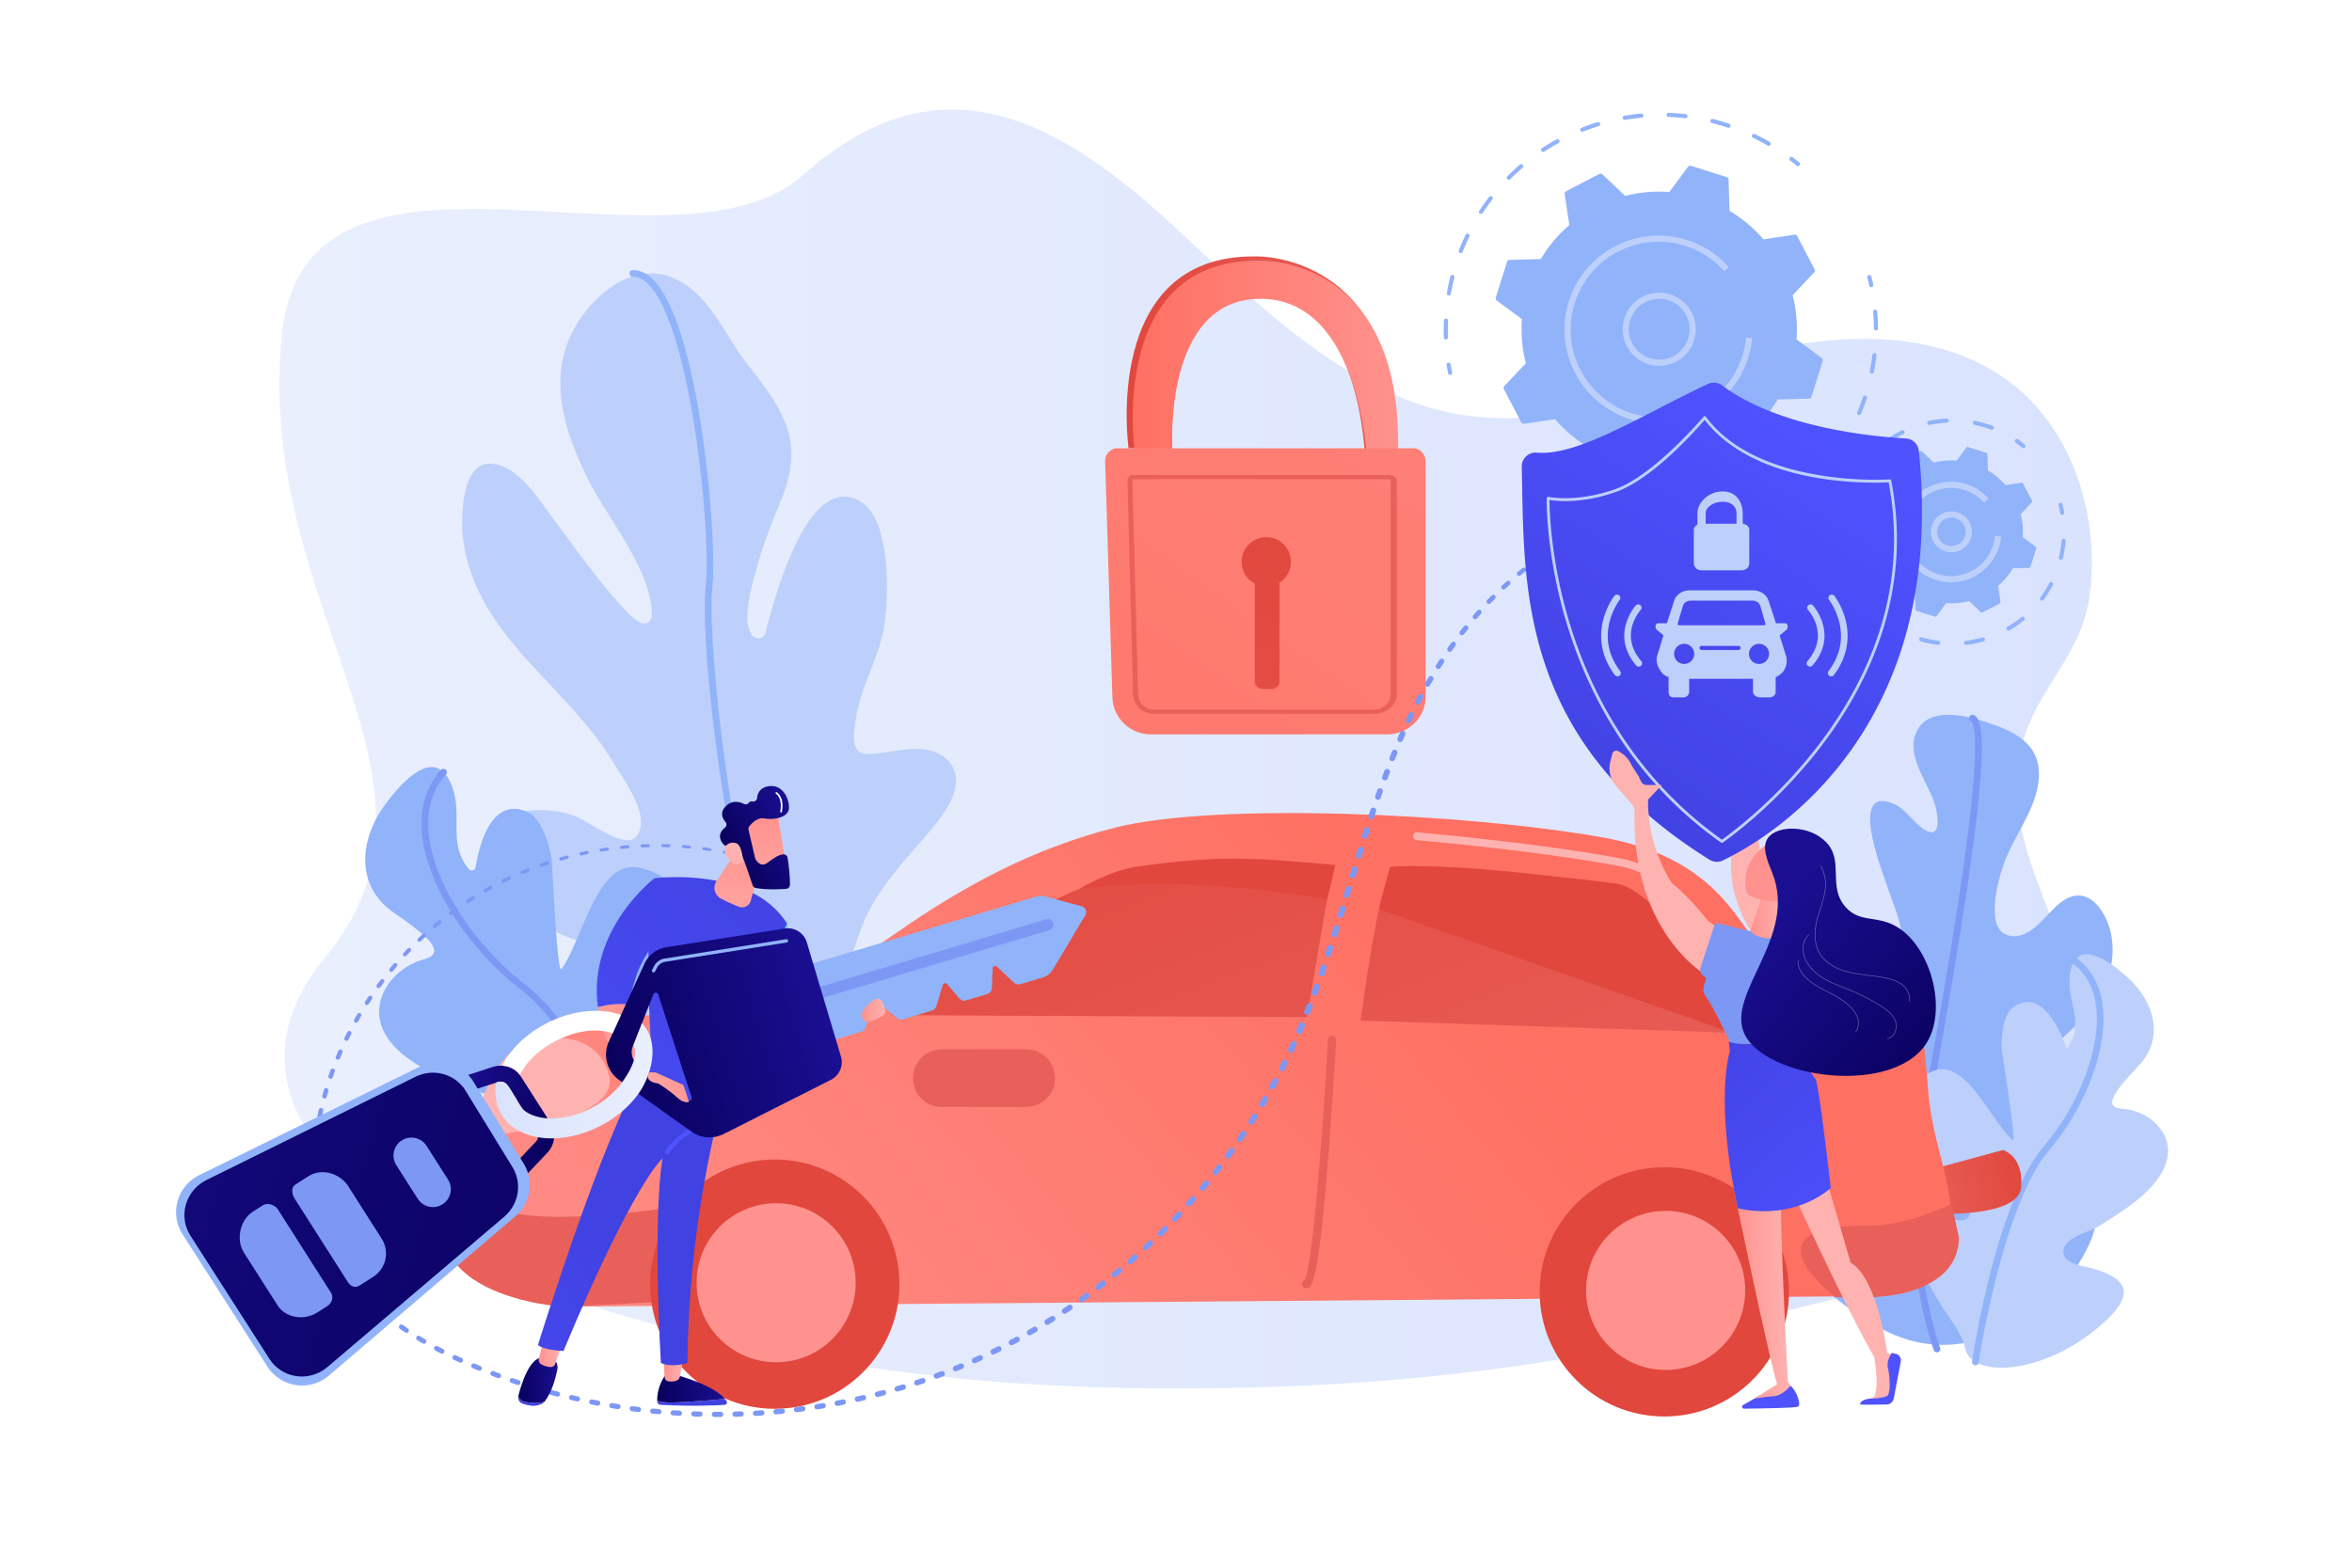 <svg xmlns="http://www.w3.org/2000/svg" viewBox="0 0 2475 1650" style="enable-background:new 0 0 2475 1650" xml:space="preserve"><path style="fill:#fff" d="M0 0h2475v1650H0z"/><linearGradient id="a" gradientUnits="userSpaceOnUse" x1="-1419.999" y1="788.354" x2="487.266" y2="788.354" gradientTransform="matrix(-1 0 0 1 781.276 0)"><stop offset="0" style="stop-color:#dae3fe"/><stop offset="1" style="stop-color:#e9effd"/></linearGradient><path style="fill:url(#a)" d="M296.762 351.724c25.667-245.866 414.331-48.392 547.773-167.166 146.913-130.76 273.143-56.419 397.964 60.235 75.448 70.512 155.187 149.895 256.005 182.417 72.778 23.475 153.831 12.833 223.681-15.326 429.941-173.323 499.38 105.874 474.719 226.327-9.553 46.658-42.604 79.311-60.851 121.733-22.714 52.806-14.337 106.743 4.668 159.319 35.621 98.545 91.736 208.042 31.241 309.111-64.693 108.07-219.831 132.13-331.213 160.795-161.299 41.511-328.311 64.703-494.721 70.266-119.53 3.996-243.166 2.226-362.131-11.305C463.266 1388.912 187.928 1194.112 342 1008c154.073-186.112-75.292-368.386-45.238-656.276z"/><path style="fill:#91b3fa" d="M1891.938 174.827c-.485 0-.974-.163-1.378-.495a223.18 223.18 0 0 0-6.717-5.338 2.166 2.166 0 0 1-.407-3.036 2.16 2.16 0 0 1 3.037-.408 236.789 236.789 0 0 1 6.845 5.439 2.168 2.168 0 0 1-1.38 3.838zM1521.516 357.29a2.167 2.167 0 0 1-2.165-2.088 225.97 225.97 0 0 1 .065-17.87c.051-1.195 1.01-2.19 2.258-2.071a2.165 2.165 0 0 1 2.071 2.258 221.914 221.914 0 0 0-.063 17.527 2.167 2.167 0 0 1-2.087 2.243l-.079.001zm3.144-46.284a2.165 2.165 0 0 1-2.136-2.535 229.406 229.406 0 0 1 3.73-17.481 2.167 2.167 0 0 1 4.2 1.07 224.49 224.49 0 0 0-3.66 17.146 2.168 2.168 0 0 1-2.134 1.8zm12.522-44.674a2.168 2.168 0 0 1-2.015-2.96 231.481 231.481 0 0 1 7.177-16.359 2.167 2.167 0 0 1 3.898 1.891 226.488 226.488 0 0 0-7.041 16.055 2.17 2.17 0 0 1-2.019 1.373zm21.289-41.214a2.167 2.167 0 0 1-1.81-3.353 227.034 227.034 0 0 1 10.372-14.55 2.168 2.168 0 0 1 3.426 2.653 222.9 222.9 0 0 0-10.174 14.271 2.16 2.16 0 0 1-1.814.979zm29.278-35.957a2.168 2.168 0 0 1-1.531-3.701 228.54 228.54 0 0 1 13.136-12.113 2.16 2.16 0 0 1 3.054.243c.776.91.667 2.279-.244 3.053a223.988 223.988 0 0 0-12.884 11.884 2.16 2.16 0 0 1-1.531.634zm36.025-29.214a2.16 2.16 0 0 1-1.815-.982 2.165 2.165 0 0 1 .628-2.998 229.992 229.992 0 0 1 15.325-9.187 2.162 2.162 0 0 1 2.941.859 2.165 2.165 0 0 1-.859 2.941 226.701 226.701 0 0 0-15.037 9.013c-.365.24-.776.354-1.183.354zm237.466-6.464c-.368 0-.741-.093-1.083-.292a224.748 224.748 0 0 0-15.509-8.175 2.168 2.168 0 0 1 1.87-3.91 229.091 229.091 0 0 1 15.809 8.336 2.166 2.166 0 0 1-1.087 4.041zm-196.25-14.827a2.166 2.166 0 0 1-.793-4.183 231.063 231.063 0 0 1 16.87-5.888 2.161 2.161 0 0 1 2.705 1.436 2.166 2.166 0 0 1-1.438 2.706 227.308 227.308 0 0 0-16.553 5.778 2.16 2.16 0 0 1-.791.151zm153.922-4.17a2.19 2.19 0 0 1-.682-.11 226.01 226.01 0 0 0-16.844-4.875 2.167 2.167 0 0 1 1.04-4.206 230.91 230.91 0 0 1 17.167 4.968 2.168 2.168 0 0 1-.681 4.223zm-109.24-8.311a2.167 2.167 0 0 1-.364-4.302 229.164 229.164 0 0 1 17.716-2.327 2.151 2.151 0 0 1 2.355 1.961 2.166 2.166 0 0 1-1.959 2.355 223.893 223.893 0 0 0-17.38 2.281 2.205 2.205 0 0 1-.368.032zm63.949-1.743c-.084 0-.168-.004-.253-.015a225.883 225.883 0 0 0-17.482-1.335 2.167 2.167 0 0 1-2.085-2.245c.044-1.195 1.028-2.179 2.246-2.084 5.94.22 11.935.677 17.82 1.36a2.165 2.165 0 0 1 1.902 2.401 2.165 2.165 0 0 1-2.148 1.918zM1525.971 394.536a2.169 2.169 0 0 1-2.12-1.731 226.447 226.447 0 0 1-1.593-8.598 2.165 2.165 0 0 1 1.785-2.49c1.182-.214 2.295.605 2.491 1.783.46 2.789.986 5.626 1.561 8.434a2.166 2.166 0 0 1-2.124 2.602zM1625.968 540.075c-.398 0-.801-.11-1.161-.338a227.874 227.874 0 0 1-7.287-4.841 2.167 2.167 0 0 1 2.469-3.563 217.487 217.487 0 0 0 7.145 4.748 2.167 2.167 0 0 1-1.166 3.994zM1747.724 575.622c-2.931 0-5.908-.059-8.85-.173a2.166 2.166 0 0 1-2.08-2.249c.047-1.193 1.071-2.118 2.249-2.08 5.765.224 11.613.224 17.263.004 1.24-.083 2.203.887 2.249 2.08a2.165 2.165 0 0 1-2.08 2.249c-2.88.112-5.824.169-8.751.169zm36.813-3.034a2.166 2.166 0 0 1-.353-4.303 226.37 226.37 0 0 0 16.894-3.474 2.16 2.16 0 0 1 2.621 1.585 2.165 2.165 0 0 1-1.587 2.621 228.454 228.454 0 0 1-17.22 3.542 2.024 2.024 0 0 1-.355.029zm-73.719-.021c-.117 0-.238-.008-.358-.03a229.582 229.582 0 0 1-17.223-3.554 2.164 2.164 0 0 1-1.583-2.621 2.163 2.163 0 0 1 2.622-1.585 226.77 226.77 0 0 0 16.895 3.487 2.166 2.166 0 0 1-.353 4.303zm117.776-11.948a2.167 2.167 0 0 1-.776-4.189 226.575 226.575 0 0 0 15.859-6.785 2.167 2.167 0 1 1 1.856 3.914 231.127 231.127 0 0 1-16.163 6.916 2.164 2.164 0 0 1-.776.144zm-161.835-.038a2.15 2.15 0 0 1-.774-.144 231.265 231.265 0 0 1-16.17-6.9 2.168 2.168 0 0 1 1.852-3.919 228.08 228.08 0 0 0 15.867 6.773 2.167 2.167 0 0 1-.775 4.19zm202.609-20.489a2.169 2.169 0 0 1-1.166-3.995 224.567 224.567 0 0 0 14.185-9.813 2.167 2.167 0 1 1 2.6 3.466 229.435 229.435 0 0 1-14.458 10.003 2.163 2.163 0 0 1-1.161.339zm35.834-28.258a2.167 2.167 0 0 1-1.506-3.724 224.331 224.331 0 0 0 11.924-12.462 2.174 2.174 0 0 1 3.058-.186c.896.793.978 2.162.185 3.059a229.047 229.047 0 0 1-12.155 12.703c-.42.407-.963.61-1.506.61zm29.405-34.881a2.165 2.165 0 0 1-1.788-3.388c3.23-4.735 6.311-9.65 9.159-14.611a2.166 2.166 0 1 1 3.758 2.158 228.114 228.114 0 0 1-9.337 14.895c-.42.616-1.1.946-1.792.946zm21.772-40.114a2.166 2.166 0 0 1-1.997-3.002 229.632 229.632 0 0 0 6.05-16.154 2.163 2.163 0 0 1 2.738-1.375 2.166 2.166 0 0 1 1.375 2.738 232.677 232.677 0 0 1-6.168 16.463 2.162 2.162 0 0 1-1.998 1.33zm13.353-43.661a2.166 2.166 0 0 1-2.127-2.589 224.43 224.43 0 0 0 2.712-17.036 2.166 2.166 0 1 1 4.301.517 229.028 229.028 0 0 1-2.763 17.366 2.168 2.168 0 0 1-2.123 1.742zm4.325-45.447a2.168 2.168 0 0 1-2.167-2.152 223.826 223.826 0 0 0-.787-17.233 2.165 2.165 0 0 1 1.976-2.34c1.218-.127 2.241.785 2.342 1.976.492 5.818.762 11.728.802 17.567a2.167 2.167 0 0 1-2.152 2.181l-.014.001zM1969.087 302.225c-1 0-1.899-.696-2.117-1.714a226.42 226.42 0 0 0-1.952-8.353 2.166 2.166 0 0 1 1.567-2.632 2.16 2.16 0 0 1 2.633 1.566c.71 2.793 1.378 5.657 1.99 8.514a2.166 2.166 0 0 1-2.121 2.619zM1891.188 248.434a2.717 2.717 0 0 0-2.811-1.43l-32.69 4.903a143.99 143.99 0 0 0-35.755-29.964l-.911-33.022a2.719 2.719 0 0 0-1.901-2.516l-37.826-11.886a2.713 2.713 0 0 0-2.997.976l-19.636 26.566a143.974 143.974 0 0 0-46.468 4.126l-24.01-22.72a2.717 2.717 0 0 0-3.123-.435l-35.151 18.342a2.715 2.715 0 0 0-1.429 2.811l4.903 32.689a143.977 143.977 0 0 0-29.965 35.756l-33.021.911a2.716 2.716 0 0 0-2.516 1.9l-11.886 37.827a2.714 2.714 0 0 0 .977 2.997l26.565 19.636a144.008 144.008 0 0 0 4.127 46.469l-22.72 24.009a2.713 2.713 0 0 0-.435 3.123l18.342 35.152a2.718 2.718 0 0 0 2.81 1.43l32.69-4.904a143.955 143.955 0 0 0 35.756 29.964l.911 33.022a2.716 2.716 0 0 0 1.9 2.516l37.827 11.886a2.716 2.716 0 0 0 2.998-.977l19.636-26.565a143.971 143.971 0 0 0 46.468-4.126l24.01 22.72a2.716 2.716 0 0 0 3.123.435l35.152-18.342a2.716 2.716 0 0 0 1.429-2.81l-4.903-32.69a144.033 144.033 0 0 0 29.965-35.755l33.022-.912a2.717 2.717 0 0 0 2.516-1.901l11.886-37.826a2.714 2.714 0 0 0-.977-2.998l-26.564-19.636a143.972 143.972 0 0 0-4.127-46.468l22.72-24.009a2.716 2.716 0 0 0 .435-3.123l-18.346-35.151z"/><path style="fill:#bdd0fb" d="M1745.949 385.017c-7.034 0-13.947-1.942-20.087-5.723-18.058-11.114-23.707-34.849-12.593-52.907 5.385-8.749 13.853-14.876 23.846-17.254 9.996-2.376 20.313-.724 29.061 4.663 18.058 11.114 23.707 34.849 12.593 52.907-5.385 8.749-13.853 14.876-23.846 17.254a38.743 38.743 0 0 1-8.974 1.06zm.128-70.44c-2.483 0-4.982.29-7.458.88-8.303 1.976-15.34 7.067-19.815 14.336-9.235 15.007-4.542 34.73 10.464 43.966 7.27 4.475 15.845 5.854 24.15 3.874 8.303-1.976 15.34-7.067 19.815-14.336 9.235-15.007 4.542-34.73-10.464-43.965-5.102-3.141-10.848-4.755-16.692-4.755zM1776.001 365h.021-.021z"/><path style="fill:#bdd0fb" d="M1745.359 445.843c-9.97 0-19.989-1.525-29.772-4.6-25.208-7.919-45.822-25.184-58.047-48.61-7.478-14.332-11.269-29.921-11.27-45.637-.001-9.972 1.523-19.996 4.598-29.779 16.352-52.039 71.995-81.08 124.029-64.719 17.109 5.378 32.412 15.27 44.257 28.605l-4.86 4.316c-11.063-12.456-25.36-21.695-41.346-26.722-48.616-15.274-100.6 11.85-115.879 60.466-2.873 9.144-4.297 18.507-4.296 27.824.001 14.683 3.543 29.248 10.53 42.639 11.42 21.887 30.681 38.016 54.232 45.417 23.553 7.399 48.577 5.188 70.462-6.233 21.887-11.421 38.016-30.681 45.416-54.231a93.061 93.061 0 0 0 3.822-18.611l.066-.685 6.472.597a99.552 99.552 0 0 1-4.159 20.648v-.002a101.102 101.102 0 0 1-2.564 7.198c-8.761 21.928-24.891 39.81-46.046 50.848-14.334 7.48-29.928 11.271-45.645 11.271z"/><path style="fill:#91b3fa" d="M2129.221 471.677c-.487 0-.976-.163-1.381-.497a113.925 113.925 0 0 0-6.747-5.169 2.166 2.166 0 0 1 2.505-3.537 118.255 118.255 0 0 1 7.005 5.368 2.168 2.168 0 0 1 .288 3.051 2.162 2.162 0 0 1-1.67.784zM1937.842 547.188a2.164 2.164 0 0 1-2.152-2.446 120.072 120.072 0 0 1 3.873-18.352 2.168 2.168 0 0 1 4.157 1.223 115.84 115.84 0 0 0-3.733 17.688 2.165 2.165 0 0 1-2.145 1.887zm15.764-45.391a2.168 2.168 0 0 1-1.858-3.28 118.885 118.885 0 0 1 10.871-15.284 2.168 2.168 0 0 1 3.322 2.784 114.366 114.366 0 0 0-10.473 14.726 2.17 2.17 0 0 1-1.862 1.054zm32.618-35.259a2.166 2.166 0 0 1-1.258-3.933 120.607 120.607 0 0 1 16.086-9.639 2.167 2.167 0 0 1 1.932 3.88 115.99 115.99 0 0 0-15.507 9.293c-.38.269-.819.399-1.253.399zm109.736-14.155c-.256 0-.515-.044-.768-.142a116.882 116.882 0 0 0-17.353-5.071 2.166 2.166 0 1 1 .888-4.24 121.2 121.2 0 0 1 15.114 4.208c.969.338 1.932.69 2.887 1.054a2.165 2.165 0 0 1-.768 4.191zm-65.73-5.131a2.167 2.167 0 0 1-.444-4.286 119.934 119.934 0 0 1 18.599-2.414c1.198-.036 2.212.859 2.272 2.055a2.168 2.168 0 0 1-2.054 2.274c-5.993.3-12.024 1.083-17.925 2.325a2.15 2.15 0 0 1-.448.046zM1939.249 585.725a2.168 2.168 0 0 1-2.12-1.731 119.358 119.358 0 0 1-1.451-8.7 2.168 2.168 0 0 1 1.871-2.427c1.168-.133 2.273.685 2.426 1.872.361 2.797.831 5.617 1.399 8.383a2.167 2.167 0 0 1-2.125 2.603zM1994.713 663.449a2.15 2.15 0 0 1-1.095-.298 118.958 118.958 0 0 1-7.436-4.75 2.166 2.166 0 1 1 2.465-3.563 116.49 116.49 0 0 0 7.165 4.576 2.165 2.165 0 0 1-1.099 4.035zM2068.835 678.824a2.166 2.166 0 0 1-.265-4.316 115.754 115.754 0 0 0 17.418-3.561 2.177 2.177 0 0 1 2.678 1.487 2.168 2.168 0 0 1-1.487 2.681 120.254 120.254 0 0 1-18.072 3.692 2.27 2.27 0 0 1-.272.017zm-29.381-.057c-.093 0-.186-.006-.279-.017a119.866 119.866 0 0 1-18.059-3.766 2.166 2.166 0 0 1-1.477-2.685 2.157 2.157 0 0 1 2.685-1.474 115.343 115.343 0 0 0 17.403 3.626 2.17 2.17 0 0 1 1.873 2.427 2.169 2.169 0 0 1-2.146 1.889zm74.153-15.108a2.165 2.165 0 0 1-1.093-4.037 116.372 116.372 0 0 0 14.622-10.113 2.166 2.166 0 1 1 2.732 3.364 120.454 120.454 0 0 1-15.17 10.49c-.344.2-.721.296-1.091.296zm35.189-31.529a2.167 2.167 0 0 1-1.74-3.455 114.976 114.976 0 0 0 9.429-15.064 2.16 2.16 0 0 1 2.924-.916 2.165 2.165 0 0 1 .916 2.922 119.609 119.609 0 0 1-9.784 15.635 2.17 2.17 0 0 1-1.745.878zm19.886-42.88a2.168 2.168 0 0 1-2.11-2.668 115.097 115.097 0 0 0 2.763-17.561c.095-1.193 1.13-2.063 2.331-1.991a2.169 2.169 0 0 1 1.99 2.329 119.572 119.572 0 0 1-2.868 18.225 2.167 2.167 0 0 1-2.106 1.666zM2170.066 541.897a2.168 2.168 0 0 1-2.132-1.79 115.238 115.238 0 0 0-1.786-8.311 2.168 2.168 0 0 1 1.568-2.634 2.17 2.17 0 0 1 2.632 1.568 120.037 120.037 0 0 1 1.854 8.624 2.166 2.166 0 0 1-2.136 2.543zM2128.833 508.842a1.41 1.41 0 0 0-1.459-.742l-16.969 2.545a74.733 74.733 0 0 0-18.561-15.555l-.473-17.141a1.411 1.411 0 0 0-.987-1.306l-19.635-6.17a1.409 1.409 0 0 0-1.556.507L2059 484.771a74.747 74.747 0 0 0-24.122 2.142l-12.463-11.794a1.41 1.41 0 0 0-1.621-.226l-18.247 9.521a1.409 1.409 0 0 0-.742 1.459l2.546 16.969a74.73 74.73 0 0 0-15.555 18.561l-17.141.473a1.408 1.408 0 0 0-1.306.986l-6.17 19.636a1.41 1.41 0 0 0 .507 1.556l13.79 10.193a74.747 74.747 0 0 0 2.142 24.122l-11.794 12.463a1.41 1.41 0 0 0-.226 1.621l9.521 18.247a1.41 1.41 0 0 0 1.459.742l16.969-2.545a74.751 74.751 0 0 0 18.561 15.555l.473 17.141a1.41 1.41 0 0 0 .986 1.306l19.635 6.17a1.41 1.41 0 0 0 1.557-.507l10.193-13.79a74.75 74.75 0 0 0 24.122-2.142l12.463 11.793a1.409 1.409 0 0 0 1.621.226l18.247-9.521a1.41 1.41 0 0 0 .742-1.459l-2.545-16.969a74.726 74.726 0 0 0 15.554-18.561l17.141-.473a1.411 1.411 0 0 0 1.306-.987l6.17-19.635a1.409 1.409 0 0 0-.507-1.556l-13.789-10.193a74.719 74.719 0 0 0-2.143-24.122l11.794-12.463a1.41 1.41 0 0 0 .226-1.621l-9.521-18.247z"/><path style="fill:#bdd0fb" d="M2053.437 581.305a21.382 21.382 0 0 1-11.243-3.203 21.37 21.37 0 0 1-9.657-13.346 21.377 21.377 0 0 1 2.609-16.266c6.22-10.107 19.505-13.272 29.614-7.05 10.107 6.222 13.268 19.507 7.048 29.614a21.379 21.379 0 0 1-13.346 9.658 21.754 21.754 0 0 1-5.025.593zm.064-36.556c-5.049 0-9.986 2.541-12.821 7.147a14.93 14.93 0 0 0-1.821 11.355 14.923 14.923 0 0 0 6.741 9.316 14.909 14.909 0 0 0 11.355 1.822 14.918 14.918 0 0 0 9.317-6.741c4.343-7.056 2.135-16.329-4.919-20.673a14.945 14.945 0 0 0-7.852-2.226z"/><path style="fill:#bdd0fb" d="M2053.039 612.859c-1.726 0-3.458-.085-5.196-.258a53.019 53.019 0 0 1-10.633-2.181c-13.484-4.236-24.51-13.471-31.048-26.001-4-7.668-6.028-16.006-6.028-24.412a53.081 53.081 0 0 1 2.458-15.927c8.748-27.835 38.507-43.369 66.343-34.618a52.836 52.836 0 0 1 23.673 15.301l-4.86 4.316a46.336 46.336 0 0 0-20.762-13.418c-24.417-7.674-50.521 5.95-58.193 30.365a46.528 46.528 0 0 0-2.157 13.973c0 7.373 1.778 14.688 5.287 21.414 5.735 10.991 15.407 19.09 27.234 22.808 24.415 7.672 50.521-5.954 58.193-30.365a46.854 46.854 0 0 0 1.953-9.692l6.472.601a53.32 53.32 0 0 1-2.512 11.927c-7.356 22.066-28.019 36.167-50.224 36.167zM893.916 1011.518c6.633-16.026 10.66-32.869 18.357-48.483 16.323-33.113 40.572-58.185 64.09-85.812 16.159-18.982 43.747-52.638 21.119-76.817-11.111-11.864-29.227-13.368-44.232-11.568-45.367 5.442-61.757 16.4-51.684-37.409 5.592-29.869 21.489-56.747 27.724-86.137 6.304-29.716 9.326-116.115-22.371-136.498-56.298-36.196-91.513 100.591-100.211 131.933-.32 1.151-.534 2.417-.67 3.766a8.136 8.136 0 0 1-15.479 2.601c-2.159-4.675-3.854-9.086-4.042-12.798-.918-18.18 4.729-38.218 9.481-55.616 6.434-23.558 15.307-46.495 24.636-69.04 10.595-25.605 16.847-52.317 7.683-79.272-9.014-26.517-27.637-48.44-44.289-70.448-22.001-29.078-37.477-68.742-71.924-85.736-40.688-20.073-81.538 10.303-103.361 44.106-35.34 54.739-15.589 114.906 11.163 168.322 18.946 37.83 67.106 95.258 65.953 141.66a8.133 8.133 0 0 1-3.971 6.787 8.13 8.13 0 0 1-7.86.256c-8.374-4.285-15.044-11.81-22.078-19.631-24.881-27.665-46.539-58.692-68.864-88.423-15.364-20.461-36.879-56.65-65.384-59.22-33.368-3.008-32.859 60.509-30.225 80.214C500.986 669.286 594.73 719.634 644.248 800.65c10.197 16.684 32.374 47.097 30.068 67.399-4.44 39.082-52.325-4.144-73.185-10.584-28.957-8.939-79.663-9.11-80.045 30.621-.441 46.167 39.409 85.911 80.933 99.765 33.305 11.112 71.353 14.934 102.922 30.437 28.882 14.183 11.592 46.127-17.382 37.288-11.962-3.65-23.91-8.43-35.554-12.99-11.282-4.417-44.522-22.668-52.782-5.708-6.306 12.95 6.782 35.56 11.992 46.599 58.388 123.699 106.494 100.993 173.934 125.183 19.366 6.946 32.466 22.671 39.462 41.604 3.018 8.168 2.713 38.846 12.034 41.613 12.848 3.774 30.81-22.88 36.322-30.518 10.207-14.138 22.588-26.449 32.778-40.608 17.579-24.429 46.374-60.522 43.147-92.822-1.598-15.999-15.37-22.433-30.226-23.609-25.151-1.99-65.043-6.712-49.022-41.385 7.95-17.204 17.02-33.896 24.272-51.417z"/><path style="fill:#91b3fa" d="M842.817 1290.835a3.512 3.512 0 0 1-3.51-3.445c-.031-1.681-3.549-169.368-40.663-281.869-36.925-111.926-62.562-330.864-55.921-389.636 5.797-51.293-14.618-266.168-58.947-315.075-5.815-6.416-11.745-9.626-17.758-9.541-2.004.008-3.532-1.521-3.561-3.46a3.513 3.513 0 0 1 3.46-3.561c8.07-.072 15.831 3.869 23.061 11.847 48.511 53.522 65.879 274.948 60.722 320.579-5.889 52.104 16.638 268.515 55.61 386.649 37.451 113.518 40.985 282.246 41.016 283.937a3.51 3.51 0 0 1-3.444 3.575h-.065zM727.208 1081.742c-15.791 4.298-66.713 46.565-64.333 10.618 3.056-46.177 53.378-82.934 57.1-130.246 2.168-27.558-23.48-44.039-48.41-48.921-43.728-8.564-59.073 77.763-80.855 106.847-4.581 6.118-9.534-113.646-10.563-118.551-3.001-14.299-10.359-40.433-25.317-46.991-36.179-15.86-50.158 31.149-54.284 58.255a4.076 4.076 0 0 1-7.156 2.002c-23.09-27.591-5.37-56.799-18.406-88.751-17.961-44.024-55.383.987-70.553 21.981-26.015 36.002-30.773 84.45 9.969 112.576 37.413 25.828 55.937 42.448 31.355 49.222-32.201 8.874-57.982 43.292-41.818 75.953 16.905 34.16 69.044 52.174 102.536 64.373 13.183 4.802 47.699 4.432 50.362 22.786 2.226 15.343-20.937 22.261-31.391 27.698-39.485 20.533-48.277 41.42-4.758 68.08 87.857 53.821 184.738 38.621 183.768-1.972-.435-19.165 12.48-42.485 18.559-60.006 6.513-18.774 12.947-37.585 18.007-56.812 5.127-19.49 23.203-78.215-13.812-68.141z"/><path style="fill:#7d97f4" d="M695.224 1290.219a3.514 3.514 0 0 1-3.292-2.291c-.703-1.898-71.182-190.434-143.329-246-56.662-43.64-99.652-111.286-104.543-164.505-2.477-26.951 4.25-49.516 19.994-67.066a3.51 3.51 0 1 1 5.227 4.687c-14.388 16.038-20.521 36.809-18.23 61.736 4.726 51.423 46.602 117.047 101.835 159.585 31.034 23.902 64.99 73.134 100.923 146.328 26.666 54.318 44.53 102.317 44.708 102.795a3.512 3.512 0 0 1-3.293 4.731z"/><path style="fill:#91b3fa" d="M1975.409 1396.131c-41.67-23.452-82.007-60.895-114.707-96.812-13.388-14.705-36.148-38.105-37.482-60.274-1.729-28.756 52.455-25.703 70.006-22.061 13.549 2.812 29.508 14.311 43.567 11.613 33.191-6.371-5.016-48.579-14.403-57.726-17.631-17.179-41.788-34.553-52.239-58.252-4.816-10.921-5.286-21.761 2.765-31.179 24.858-29.075 55.227-7.964 76.892 10.862 14.481 12.584 40.63 15.612 23.347-10.365-16.017-24.074-40.345-41.997-57.82-65.053-8.203-10.823-22.883-23.876-24.244-38.603-1.739-18.816 15.496-24.85 30.162-21.213 18.793 4.66 32.066 18.844 44.816 33.416 13.795 15.767 40.357 28.732 35.789-4.756-2.769-20.297-11.235-38.325-17.546-57.403-5.238-15.825-38.898-102.718 8.926-82.091 11.28 4.866 18.94 17.544 28.759 24.841 20.311 15.092 18.437-8.339 14.4-23.286-6.413-23.74-33.111-53.064-18.591-79.604 13.849-25.298 53.558-14.425 74.245-7.54 27.116 9.025 55.772 22.072 53.408 58.133-2.099 32.02-25.437 59.7-36.234 88.733-6.51 17.504-21.66 71.325 4.909 77.274 23.499 5.261 39.449-24.515 55.793-36.099 28.484-20.189 48.996 13.509 52.415 39.421 4.082 30.945-8.326 56.029-26.678 78.865-11.834 14.726-26.812 25.883-39.98 39.115-7.877 7.915-40.54 46.456-11.761 47.256 22.618.628 32.329-30.954 52.946-34.847 30.167-5.695 29.346 37.37 18.017 54.435-13.192 19.87-35.435 31.148-53.55 44.895-22.433 17.024-48.277 35.286-62.273 61.324-17.631 32.8 28.903 7.206 38.118 1.078 15.232-10.131 42.395-31.521 60.65-17.093 22.696 17.936-8.66 65.584-20.048 80.845-29.556 39.612-74.441 66.834-121.88 70.991-30.21 2.646-56.448-5.307-80.494-18.84z"/><path style="fill:#7d97f4" d="M2038.275 1423.354a3.511 3.511 0 0 1-3.286-2.272c-.38-1.012-37.827-102.512-15.843-227.909 2.068-11.8 4.434-25.113 7-39.564 12.468-70.187 29.544-166.311 40.767-246.821 6.123-43.929 9.844-78.682 11.056-103.292 1.937-39.28-2.947-44.018-3.946-44.569a3.512 3.512 0 0 1-1.378-4.77 3.506 3.506 0 0 1 4.768-1.378c8.292 4.573 14.354 26.559-3.547 154.977-11.241 80.638-28.33 176.838-40.807 247.079a17929.854 17929.854 0 0 0-6.998 39.548c-21.657 123.527 15.123 223.228 15.498 224.22a3.51 3.51 0 0 1-2.048 4.523 3.427 3.427 0 0 1-1.236.228z"/><path style="fill:#bdd0fb" d="M2067.802 1418.863c-2.909-15.578-17.326-32.247-25.224-45.387-8.464-14.079-16.87-28.202-24.234-42.896-7.466-14.895-32.082-59.327-.422-57.475 13.506.79 61.893 26.32 53.852-2.356-10.33-36.837-57.294-58.01-68.356-95.652-6.443-21.925 11.501-39.622 30.839-47.815 33.918-14.368 61.021 52.858 83.591 72.682 4.747 4.169-11.625-93.562-11.626-97.705-.005-12.078 1.5-34.472 12.486-42.323 29.596-21.149 50.182 25.494 56.096 44.481 20.974-29.299-1.854-50.884 3.65-81.119 7.04-38.67 44.973-8.625 60.818 5.778 27.172 24.699 39.264 63.083 11.09 92.769-25.873 27.26-38.03 43.858-16.991 45.156 27.56 1.699 54.273 25.157 46.754 54.33-7.864 30.512-46.978 53.957-71.997 69.524-9.848 6.128-37.834 11.702-36.865 27.003.809 12.792 20.725 14.447 30.108 17.066 35.437 9.892 46.104 25.294 15.433 54.267-61.917 58.488-142.879 62.676-149.002 29.672z"/><path style="fill:#91b3fa" d="M2078.677 1436.988a3.51 3.51 0 0 1-3.477-4.027c1.016-6.831 25.457-167.995 75.564-226.624 37.343-43.694 59.996-103.717 55.086-145.968-2.368-20.379-10.782-35.998-25.006-46.42a3.51 3.51 0 1 1 4.149-5.664c15.865 11.624 25.229 28.874 27.831 51.274 5.117 44.041-18.208 106.274-56.724 151.339-48.808 57.107-73.71 221.443-73.956 223.096a3.51 3.51 0 0 1-3.467 2.994z"/><linearGradient id="b" gradientUnits="userSpaceOnUse" x1="-7671.891" y1="1358.866" x2="-7563.704" y2="1380.934" gradientTransform="scale(-1 1) rotate(1.478 -132.948 216201.901)"><stop offset="0" style="stop-color:#e1473d"/><stop offset="1" style="stop-color:#e9605a"/></linearGradient><path style="fill:url(#b)" d="m2013.369 1235.969 94.367-25.557s22.32 6.46 19.03 39.652c-3.29 33.191-97.4 27.133-97.4 27.133l-15.997-41.228z"/><linearGradient id="c" gradientUnits="userSpaceOnUse" x1="1555.454" y1="1001.392" x2="631.361" y2="1775.469"><stop offset="0" style="stop-color:#fe7062"/><stop offset="1" style="stop-color:#ff928e"/></linearGradient><path style="fill:url(#c)" d="M1174.593 870.78c-180.022 45.013-285.642 165.345-337.723 177.512-52.08 12.167-260.705 23.297-294.724 54.903-34.019 31.606-1.52 54.067-45.259 94.703-48.392 136.547 101.436 177.402 101.436 177.402l1361.962-11.063s91.907 8.263 93.943-57.376c2.036-65.639-20.293-98.796-25.121-157.907-4.827-59.111-4.935-62.088-18.098-92.741-13.164-30.653-141.022-33.982-165.906-68.075-24.883-34.093-54.507-88.467-160.081-107.005-145.818-25.604-406.008-36.463-510.429-10.353z"/><linearGradient id="d" gradientUnits="userSpaceOnUse" x1="-7491.338" y1="944.5" x2="-7509.947" y2="1242.245" gradientTransform="scale(-1 1) rotate(1.478 -132.948 216201.901)"><stop offset="0" style="stop-color:#e1473d"/><stop offset="1" style="stop-color:#e9605a"/></linearGradient><path style="fill:url(#d)" d="M2061.527 1302.973c-2.342 75.447-130.259 62.078-130.817 62.029 0 0-101.698-77.849 38.205-74.862 42.042-1.085 84.665-23.355 84.665-23.355l7.947 36.188z"/><linearGradient id="e" gradientUnits="userSpaceOnUse" x1="-6123.001" y1="1030.083" x2="-6141.608" y2="1327.809" gradientTransform="scale(-1 1) rotate(1.478 -132.948 216201.901)"><stop offset="0" style="stop-color:#e1473d"/><stop offset="1" style="stop-color:#e9605a"/></linearGradient><path style="fill:url(#e)" d="M488.595 1231.622s-1.337 19.243 34.715 38.898c44.685 24.363 199.846-2.422 199.846-2.422l17.706 99.841-146.236 7.457c3.417.932-192.036-10.33-106.031-143.774z"/><linearGradient id="f" gradientUnits="userSpaceOnUse" x1="-7014.435" y1="-39.351" x2="-7302.824" y2="626.161" gradientTransform="matrix(-.999 -.037 -.037 .999 -5562.136 389.47)"><stop offset="0" style="stop-color:#e1473d"/><stop offset="1" style="stop-color:#e9605a"/></linearGradient><path style="fill:url(#f)" d="M1822.045 1086.954s4.388-34.26-31.601-76.264c-35.99-42.003-56.998-69.707-84.675-76.841-27.676-7.133-230.246-35.16-243.55-13.602-13.304 21.558-30.442 153.92-30.442 153.92l390.268 12.787z"/><linearGradient id="g" gradientUnits="userSpaceOnUse" x1="-4314.72" y1="-2003.767" x2="-3942.683" y2="-2303.798" gradientTransform="scale(-1 1) rotate(-2.103 13392.486 -151332.93)"><stop offset="0" style="stop-color:#e1473d"/><stop offset="1" style="stop-color:#e9605a"/></linearGradient><path style="fill:url(#g)" d="M1702.095 930.227c-22.693-3.38-194.995-23.413-239.484-17.697l-11.512 44.288 371.12 130.118s1.77-28.197-16.769-55.996c-31.148-46.708-79.629-97.728-103.355-100.713z"/><linearGradient id="h" gradientUnits="userSpaceOnUse" x1="-6647.122" y1="118.75" x2="-6935.585" y2="784.435" gradientTransform="scale(-1 1) rotate(-2.103 13392.486 -151332.93)"><stop offset="0" style="stop-color:#e1473d"/><stop offset="1" style="stop-color:#e9605a"/></linearGradient><path style="fill:url(#h)" d="M1401.626 920.218c-5.611 25.579-26.283 150.285-26.283 150.285l-438.018-2.025s138.075-126.883 244.217-146.966c106.141-20.082 223.67-14.816 220.084-1.294z"/><linearGradient id="i" gradientUnits="userSpaceOnUse" x1="-4196.296" y1="-1856.923" x2="-3824.259" y2="-2156.952" gradientTransform="scale(-1 1) rotate(-2.103 13392.486 -151332.93)"><stop offset="0" style="stop-color:#e1473d"/><stop offset="1" style="stop-color:#e9605a"/></linearGradient><path style="fill:url(#i)" d="M1196.518 912.097c86.46-12.001 118.159-9.723 208.788-1.787l-8.728 36.25s-134.886-26.454-260.568-11.159c0 .001 32.283-19.386 60.508-23.304z"/><linearGradient id="j" gradientUnits="userSpaceOnUse" x1="577.206" y1="622.336" x2="574.205" y2="829.357"><stop offset="0" style="stop-color:#ff928e"/><stop offset="1" style="stop-color:#feb3b1"/></linearGradient><path style="fill:url(#j)" d="M552.242 1096.669s70.967-22.752 88.278 33.352c16.503 53.483-143.633 67.877-143.633 67.877s11.807-79.341 55.355-101.229z"/><linearGradient id="k" gradientUnits="userSpaceOnUse" x1="1695.189" y1="278.991" x2="1677.188" y2="735.036"><stop offset="0" style="stop-color:#ff928e"/><stop offset="1" style="stop-color:#feb3b1"/></linearGradient><path style="fill:url(#k)" d="M1846.286 1026.338c-.395 0-.793-.056-1.191-.177-16.664-5.034-30.7-22.588-46.954-42.914-23.735-29.682-50.64-63.328-94.512-71.699-84.141-16.06-211.68-27.187-212.959-27.3a4.119 4.119 0 0 1-3.751-4.459c.193-2.27 2.113-3.968 4.459-3.751 1.284.109 129.249 11.276 213.796 27.413 46.861 8.945 75.996 45.376 99.405 74.648 15.393 19.251 28.688 35.875 42.898 40.173a4.114 4.114 0 0 1 2.752 5.135 4.119 4.119 0 0 1-3.943 2.931z"/><linearGradient id="l" gradientUnits="userSpaceOnUse" x1="1956.099" y1="289.29" x2="1938.097" y2="745.334"><stop offset="0" style="stop-color:#ff928e"/><stop offset="1" style="stop-color:#feb3b1"/></linearGradient><path style="fill:url(#l)" d="M1976.709 1073.051a4.117 4.117 0 0 1-3.694-2.29c-6.914-13.936-37.517-20.254-67.111-26.362-10.588-2.185-21.533-4.443-31.598-7.079a4.123 4.123 0 0 1-2.946-5.03c.579-2.205 2.829-3.497 5.03-2.946 9.859 2.583 20.696 4.821 31.179 6.982 32.982 6.809 64.133 13.239 72.825 30.773a4.114 4.114 0 0 1-1.859 5.521 4.058 4.058 0 0 1-1.826.431z"/><linearGradient id="m" gradientUnits="userSpaceOnUse" x1="-7189.662" y1="818.83" x2="-7048.648" y2="-69.26" gradientTransform="scale(-1 1) rotate(1.478 -132.948 216201.901)"><stop offset="0" style="stop-color:#e1473d"/><stop offset="1" style="stop-color:#e9605a"/></linearGradient><circle style="fill:url(#m)" cx="1751.365" cy="1359.678" r="131.186"/><linearGradient id="n" gradientUnits="userSpaceOnUse" x1="-6698.119" y1="-383.632" x2="-6809.13" y2="-38.597" gradientTransform="scale(-1 1) rotate(1.478 -132.948 216201.901)"><stop offset="0" style="stop-color:#fe7062"/><stop offset="1" style="stop-color:#ff928e"/></linearGradient><path style="fill:url(#n)" d="M1669.11 1360.35c1.193 46.209 39.622 82.701 85.831 81.508 46.21-1.194 82.702-39.621 81.508-85.831-1.193-46.209-39.621-82.701-85.83-81.507-46.21 1.193-82.703 39.621-81.509 85.83z"/><linearGradient id="o" gradientUnits="userSpaceOnUse" x1="-6282.161" y1="962.926" x2="-6141.147" y2="74.835" gradientTransform="scale(-1 1) rotate(1.478 -132.948 216201.901)"><stop offset="0" style="stop-color:#e1473d"/><stop offset="1" style="stop-color:#e9605a"/></linearGradient><circle style="fill:url(#o)" cx="815.314" cy="1351.589" r="131.186"/><linearGradient id="p" gradientUnits="userSpaceOnUse" x1="-5859.774" y1="-113.899" x2="-5970.786" y2="231.136" gradientTransform="scale(-1 1) rotate(1.478 -132.948 216201.901)"><stop offset="0" style="stop-color:#fe7062"/><stop offset="1" style="stop-color:#ff928e"/></linearGradient><path style="fill:url(#p)" d="M733.06 1352.261c1.193 46.209 39.622 82.702 85.831 81.508 46.209-1.194 82.702-39.621 81.508-85.831-1.194-46.209-39.622-82.701-85.831-81.507-46.21 1.193-82.703 39.621-81.508 85.83z"/><linearGradient id="q" gradientUnits="userSpaceOnUse" x1="2115.13" y1="817.229" x2="1626.082" y2="1090.255"><stop offset="0" style="stop-color:#e1473d"/><stop offset="1" style="stop-color:#e9605a"/></linearGradient><path style="fill:url(#q)" d="M1374.892 1355.752h-.407c-2.393 0-4.308-1.911-4.277-4.304.023-1.735 1.063-3.175 2.545-3.848 8.526-13.723 19.593-162.014 24.626-253.453a4.313 4.313 0 0 1 4.565-4.077 4.338 4.338 0 0 1 4.089 4.571c-.036.643-3.604 65.043-8.716 128.679-10.404 129.522-16.816 132.432-22.425 132.432z"/><linearGradient id="r" gradientUnits="userSpaceOnUse" x1="545.366" y1="1325.12" x2="923.878" y2="1178.109"><stop offset="0" style="stop-color:#e1473d"/><stop offset="1" style="stop-color:#e9605a"/></linearGradient><path style="fill:url(#r)" d="M1110.223 1134.87c0 16.693-13.533 30.226-30.226 30.226h-89.04c-16.693 0-30.226-13.532-30.226-30.226v-.212c0-16.693 13.532-30.226 30.226-30.226h89.04c16.693 0 30.226 13.532 30.226 30.226v.212z"/><linearGradient id="s" gradientUnits="userSpaceOnUse" x1="1185.584" y1="377.472" x2="1469.443" y2="377.472"><stop offset="0" style="stop-color:#e1473d"/><stop offset="1" style="stop-color:#e9605a"/></linearGradient><path style="fill:url(#s)" d="M1187.594 471.803s-28.967-203.26 132.987-201.944c0 0 152.737-6.17 148.787 203.185l-32.918 12.057s-2.587-170.75-108.937-171.895c-106.35-1.145-93.834 158.596-93.834 158.596h-46.085z"/><linearGradient id="t" gradientUnits="userSpaceOnUse" x1="1192.027" y1="379.847" x2="1471.307" y2="379.847"><stop offset="0" style="stop-color:#fe7062"/><stop offset="1" style="stop-color:#ff928e"/></linearGradient><path style="fill:url(#t)" d="M1194.005 474.062s-28.5-201.001 130.841-199.706c0 0 150.273-6.58 146.387 199.398l-32.387 11.608s-6.699-169.757-111.333-170.884c-104.634-1.127-93.834 159.584-93.834 159.584h-39.674z"/><linearGradient id="u" gradientUnits="userSpaceOnUse" x1="872.823" y1="1259.949" x2="2159.468" y2="-554.008"><stop offset="0" style="stop-color:#fe7062"/><stop offset="1" style="stop-color:#ff928e"/></linearGradient><path style="fill:url(#u)" d="M1487.807 471.803h-313.016c-3.204 0-6.272 2.126-8.503 4.425-2.231 2.301-3.434 5.822-3.336 9.024l7.639 248.662c.671 21.833 18.564 39.037 40.408 39.037h248.225c22.327 0 40.976-17.386 40.976-39.714V485.304c0-6.542-5.851-13.501-12.393-13.501z"/><linearGradient id="v" gradientUnits="userSpaceOnUse" x1="1443.038" y1="268.449" x2="1384.541" y2="446.941"><stop offset="0" style="stop-color:#e1473d"/><stop offset="1" style="stop-color:#e9605a"/></linearGradient><path style="fill:url(#v)" d="M1446.156 751.287h-231.903c-11.956 0-21.571-8.705-21.89-20.658l-5.992-225.007c-.044-1.625.556-2.917 1.692-4.089 1.129-1.157 2.693-1.564 4.3-1.564h269.696c3.305 0 7.81 2.514 7.81 5.816v224.919c0 12.071-11.639 20.583-23.713 20.583zm-253.794-246.985c-.198 0-.386.456-.522.6-.134.139-.211.513-.203.714l5.992 225.241c.242 9.078 7.543 16.097 16.624 16.097h231.903c9.168 0 17.213-7.08 17.213-16.251V505.785c0-.401-.911-1.483-1.31-1.483h-269.697z"/><linearGradient id="w" gradientUnits="userSpaceOnUse" x1="1351.79" y1="562.779" x2="1011.306" y2="1066.755"><stop offset="0" style="stop-color:#e1473d"/><stop offset="1" style="stop-color:#e9605a"/></linearGradient><circle style="fill:url(#w)" cx="1332.481" cy="591.36" r="25.945"/><linearGradient id="x" gradientUnits="userSpaceOnUse" x1="1385.141" y1="585.311" x2="1044.658" y2="1089.286"><stop offset="0" style="stop-color:#e1473d"/><stop offset="1" style="stop-color:#e9605a"/></linearGradient><path style="fill:url(#x)" d="M1320.377 603.962v114.067c0 4.548 5.35 7.26 9.899 7.26h6.783c4.548 0 9.316-2.712 9.316-7.26V603.962h-25.998z"/><path style="fill:#7d97f4" d="m788.984 904.804-6.25-1.696-.026-.007a1.427 1.427 0 1 1 .748-2.756l.005.001 6.295 1.732a1.417 1.417 0 0 1-.751 2.731l-.021-.005zM768.042 899.605l-6.339-1.306-.026-.005a1.467 1.467 0 0 1 .592-2.871l.005.001 6.387 1.339a1.455 1.455 0 0 1-.597 2.846l-.022-.004zM746.829 895.702l-6.405-.92-.027-.003a1.504 1.504 0 0 1 .427-2.977h.005l6.456.95a1.494 1.494 0 0 1-.435 2.954l-.021-.004zM725.42 893.084l-6.449-.535-.027-.002a1.542 1.542 0 0 1 .255-3.073h.005l6.502.563a1.531 1.531 0 0 1-.264 3.05l-.022-.003zM703.891 891.745l-6.471-.153h-.028a1.58 1.58 0 1 1 .075-3.158h.006l6.526.178a1.568 1.568 0 1 1-.085 3.136l-.023-.003zM682.317 891.677l-6.469.226-.028.001a1.617 1.617 0 1 1-.113-3.232l.006-.001 6.526-.205a1.607 1.607 0 0 1 .101 3.21l-.023.001zM660.776 892.872l-6.445.604-.029.002a1.656 1.656 0 1 1-.309-3.297H654l6.504-.586a1.644 1.644 0 1 1 .295 3.275l-.023.002zM639.342 895.322l-6.398.978-.029.004a1.693 1.693 0 1 1-.512-3.348l.006-.001 6.46-.965a1.682 1.682 0 0 1 .497 3.328l-.024.004zM618.092 899.017l-6.329 1.351-.03.006a1.732 1.732 0 0 1-.723-3.386l.006-.001 6.393-1.341a1.72 1.72 0 0 1 .706 3.366l-.023.005zM597.097 903.952l-6.236 1.72-.03.008a1.77 1.77 0 1 1-.941-3.411l.006-.001 6.303-1.716a1.758 1.758 0 0 1 .924 3.393l-.026.007zM576.44 910.116l-6.12 2.088-.031.011a1.807 1.807 0 1 1-1.167-3.42l.006-.002 6.189-2.087a1.797 1.797 0 0 1 1.147 3.404l-.024.006zM556.193 917.503l-5.982 2.452-.031.014a1.846 1.846 0 0 1-1.4-3.415l.006-.002 6.053-2.458a1.834 1.834 0 0 1 1.38 3.398l-.026.011zM536.437 926.102l-5.82 2.814-.031.016a1.883 1.883 0 0 1-1.64-3.391l.006-.003 5.892-2.823a1.872 1.872 0 0 1 1.618 3.375l-.025.012zM517.247 935.902l-5.634 3.17-.031.018a1.92 1.92 0 1 1-1.884-3.348l.006-.003 5.708-3.185a1.91 1.91 0 0 1 1.861 3.334l-.026.014zM498.703 946.869l-5.428 3.509-.03.019a1.958 1.958 0 1 1-2.126-3.29l.006-.003 5.5-3.528a1.947 1.947 0 1 1 2.102 3.278l-.024.015zM480.865 958.943l-5.206 3.83-.029.021a1.997 1.997 0 0 1-2.367-3.217l.006-.004 5.277-3.853a1.985 1.985 0 0 1 2.341 3.207l-.022.016zM463.785 972.066l-4.97 4.133-.028.022a2.034 2.034 0 1 1-2.602-3.128l.005-.004 5.04-4.162a2.022 2.022 0 1 1 2.576 3.12l-.021.019zM447.508 986.18l-4.718 4.42-.027.024a2.072 2.072 0 1 1-2.833-3.025l.005-.004 4.787-4.453a2.061 2.061 0 1 1 2.807 3.019l-.021.019zM432.087 1001.228l-4.452 4.688-.025.028a2.112 2.112 0 0 1-3.061-2.907l.005-.005 4.519-4.726a2.1 2.1 0 0 1 3.034 2.901l-.02.021zM417.573 1017.152l-4.171 4.939-.024.029a2.147 2.147 0 1 1-3.282-2.772l.005-.005 4.236-4.982a2.137 2.137 0 0 1 3.256 2.769l-.02.022zM404.013 1033.894l-3.874 5.173-.023.031a2.185 2.185 0 1 1-3.5-2.621l.005-.005 3.939-5.222a2.176 2.176 0 0 1 3.472 2.621l-.019.023zM391.457 1051.395l-3.564 5.391-.022.033a2.225 2.225 0 0 1-3.711-2.454l.004-.007 3.626-5.443a2.213 2.213 0 0 1 3.683 2.453l-.016.027zM379.954 1069.601l-3.238 5.59-.02.034a2.262 2.262 0 0 1-3.915-2.267l.004-.007 3.298-5.647a2.25 2.25 0 1 1 3.887 2.269l-.016.028zM369.556 1088.449l-2.897 5.772-.019.037a2.3 2.3 0 0 1-4.111-2.063l.004-.007 2.955-5.836a2.288 2.288 0 0 1 4.084 2.068l-.016.029zM360.31 1107.885l-2.544 5.934-.017.039a2.335 2.335 0 1 1-4.292-1.841l.002-.005 2.593-6.006a2.326 2.326 0 1 1 4.272 1.845l-.014.034zM352.249 1127.837l-2.177 6.078-.015.041a2.349 2.349 0 0 1-4.42-1.583l.001-.003 2.214-6.157a2.344 2.344 0 1 1 4.412 1.586l-.015.038zM345.465 1148.246l-1.764 6.204-.013.048a2.36 2.36 0 1 1-4.542-1.292l.001-.002 1.798-6.297a2.357 2.357 0 0 1 4.532 1.293l-.012.046zM340.095 1169.061l-1.321 6.311-.011.051a2.375 2.375 0 0 1-4.647-.973l.001-.002 1.35-6.411a2.37 2.37 0 1 1 4.638.977l-.01.047zM336.237 1190.199l-.844 6.389-.007.055a2.386 2.386 0 1 1-4.733-.626v-.003l.867-6.497a2.382 2.382 0 1 1 4.724.629l-.007.053zM334.018 1211.554l-.324 6.431-.003.061a2.4 2.4 0 0 1-4.794-.242v-.003l.338-6.551a2.396 2.396 0 1 1 4.785.248l-.002.056zM333.588 1233.001l.245 6.429.003.067a2.413 2.413 0 0 1-4.822.184v-.003l-.242-6.562a2.41 2.41 0 0 1 4.815-.178l.001.063zM335.115 1254.377l.866 6.372.01.074a2.426 2.426 0 0 1-4.808.652v-.002l-.878-6.52a2.422 2.422 0 1 1 4.801-.646l.009.07zM338.77 1275.472l1.534 6.232.02.079a2.439 2.439 0 1 1-4.736 1.165l-.001-.003-1.565-6.392a2.435 2.435 0 0 1 4.73-1.158l.018.077zM344.701 1296.012l2.238 6.009.031.083a2.453 2.453 0 0 1-4.596 1.712l-.001-.002-2.292-6.176a2.449 2.449 0 0 1 4.59-1.704l.03.078zM352.995 1315.684c.939 1.916 1.969 3.787 2.949 5.682l.044.086a2.466 2.466 0 0 1-4.379 2.265l-.001-.002c-1.007-1.95-2.061-3.874-3.025-5.847l-.009-.019a2.461 2.461 0 0 1 4.421-2.165zM363.621 1334.205l3.608 5.301.048.071a2.479 2.479 0 0 1-4.097 2.788l-.002-.002-3.698-5.447a2.475 2.475 0 0 1 4.094-2.78l.047.069zM376.334 1351.39l4.173 4.879.051.058a2.492 2.492 0 0 1-3.787 3.239l-.002-.002-4.268-5.003a2.488 2.488 0 1 1 3.785-3.229l.048.058zM390.814 1367.152l4.639 4.449.05.049a2.505 2.505 0 0 1-3.467 3.615l-.002-.002-4.734-4.552a2.5 2.5 0 0 1 3.466-3.605l.048.046zM406.739 1381.5l5.014 4.037.047.038a2.518 2.518 0 0 1-3.158 3.923l-.002-.002-5.105-4.12a2.513 2.513 0 1 1 3.158-3.912l.046.036zM423.819 1394.504l5.311 3.653.043.03a2.53 2.53 0 1 1-2.868 4.171l-.003-.001-5.394-3.721a2.526 2.526 0 1 1 2.87-4.159l.041.027zM441.81 1406.265l5.549 3.308.039.023a2.543 2.543 0 1 1-2.605 4.37l-.003-.002-5.624-3.361a2.54 2.54 0 1 1 2.606-4.361l.038.023zM460.518 1416.908l5.726 2.991.035.018a2.557 2.557 0 1 1-2.367 4.533l-.003-.001-5.793-3.035a2.553 2.553 0 0 1 2.369-4.523l.033.017zM479.78 1426.543l5.869 2.712.031.014a2.57 2.57 0 1 1-2.156 4.667l-.003-.001-5.928-2.748a2.566 2.566 0 0 1 2.158-4.656l.029.012zM499.482 1435.288l5.983 2.467.026.01a2.584 2.584 0 0 1-1.97 4.777l-.003-.001-6.034-2.497a2.579 2.579 0 1 1 1.972-4.766l.026.01zM519.531 1443.273l6.067 2.262.025.01a2.597 2.597 0 0 1-1.814 4.865l-.003-.001-6.113-2.288a2.592 2.592 0 1 1 1.817-4.856l.021.008zM539.837 1450.574l6.138 2.057.025.008a2.61 2.61 0 0 1-1.658 4.949l-.003-.001-6.185-2.081a2.606 2.606 0 0 1 1.662-4.94l.021.008zM560.373 1457.19l6.202 1.851.025.007a2.623 2.623 0 1 1-1.5 5.026l-.003-.001-6.25-1.873a2.619 2.619 0 0 1 1.504-5.016l.022.006zM581.115 1463.121l6.259 1.646.025.006a2.635 2.635 0 1 1-1.341 5.098l-.003-.001-6.308-1.667a2.63 2.63 0 1 1 1.344-5.087l.024.005zM602.041 1468.367l6.31 1.441.025.005a2.65 2.65 0 0 1-1.178 5.165l-.003-.001-6.359-1.46a2.644 2.644 0 1 1 1.183-5.154l.022.004zM623.128 1472.929l6.354 1.235.025.005a2.661 2.661 0 1 1-1.015 5.225l-.003-.001-6.403-1.251a2.658 2.658 0 0 1 1.02-5.217l.022.004zM644.353 1476.805l6.391 1.029.026.003a2.675 2.675 0 0 1-.851 5.281h-.003l-6.441-1.045a2.671 2.671 0 0 1 .856-5.273l.022.005zM665.694 1479.995l6.422.823.026.003a2.688 2.688 0 1 1-.684 5.332l-.003-.001-6.472-.838a2.683 2.683 0 1 1 .689-5.322l.022.003zM687.129 1482.5l6.445.618.026.003a2.7 2.7 0 1 1-.515 5.376h-.003l-6.496-.63a2.697 2.697 0 0 1 .521-5.369l.022.002zM708.635 1484.319l6.463.413.026.001a2.714 2.714 0 0 1-.345 5.417h-.003l-6.514-.423a2.71 2.71 0 1 1 .352-5.408h.021zM730.19 1485.453l6.473.205.026.001a2.727 2.727 0 0 1-.174 5.451h-.003l-6.525-.216a2.723 2.723 0 0 1 .18-5.443l.023.002zM751.772 1485.9l6.476.001h.026a2.74 2.74 0 1 1 0 5.48h-.003l-6.528-.008a2.735 2.735 0 1 1 .007-5.472h.022zM773.356 1485.66l6.472-.205.026-.001a2.753 2.753 0 0 1 .175 5.503h-.003l-6.525.2a2.75 2.75 0 0 1-.168-5.496l.023-.001zM794.92 1484.736l6.462-.411.026-.002a2.765 2.765 0 1 1 .351 5.521h-.003l-6.516.407a2.762 2.762 0 0 1-.345-5.513l.025-.002zM816.443 1483.124l6.445-.618.027-.002a2.778 2.778 0 1 1 .53 5.533h-.003l-6.499.615a2.774 2.774 0 1 1-.523-5.525l.023-.003zM837.9 1480.825l6.421-.823.027-.004a2.792 2.792 0 1 1 .711 5.539l-.003.001-6.475.822a2.789 2.789 0 0 1-.702-5.532l.021-.003zM859.27 1477.839l6.391-1.029.027-.004a2.805 2.805 0 1 1 .893 5.538l-.003.001-6.446 1.03a2.801 2.801 0 0 1-.884-5.531l.022-.005zM880.531 1474.167l6.353-1.236.027-.005a2.819 2.819 0 0 1 1.077 5.533l-.003.001-6.409 1.239a2.815 2.815 0 0 1-1.068-5.526l.023-.006zM901.658 1469.807l6.309-1.442.027-.005a2.83 2.83 0 1 1 1.262 5.521h-.003l-6.364 1.447a2.828 2.828 0 0 1-1.254-5.514l.023-.007zM922.629 1464.761l6.257-1.648.027-.006a2.844 2.844 0 1 1 1.449 5.501l-.003.001-6.313 1.655a2.842 2.842 0 0 1-1.44-5.496l.023-.007zM943.42 1459.027l6.199-1.853.027-.009a2.857 2.857 0 1 1 1.637 5.476l-.003.001-6.256 1.862a2.853 2.853 0 0 1-1.629-5.469l.025-.008zM964.008 1452.608l6.134-2.06.027-.01a2.87 2.87 0 0 1 1.828 5.442l-.003.001-6.191 2.071a2.866 2.866 0 1 1-1.819-5.438l.024-.006zM984.371 1445.502l6.06-2.266.027-.01a2.885 2.885 0 0 1 2.019 5.403l-.003.001-6.118 2.279a2.88 2.88 0 0 1-2.009-5.398l.024-.009zM1004.484 1437.71l5.982-2.47.027-.012a2.897 2.897 0 0 1 2.211 5.355l-.003.001-6.04 2.486a2.893 2.893 0 0 1-2.202-5.35l.025-.01zM1024.323 1429.24l5.894-2.67.027-.013a2.91 2.91 0 1 1 2.401 5.301l-.003.001-5.95 2.688a2.906 2.906 0 0 1-2.392-5.296l.023-.011zM1043.862 1420.111l5.801-2.865.026-.014a2.923 2.923 0 0 1 2.589 5.242l-.003.001-5.856 2.884a2.92 2.92 0 0 1-2.579-5.237l.022-.011zM1063.084 1410.337l5.702-3.055.026-.014a2.935 2.935 0 1 1 2.773 5.175l-.003.002-5.757 3.075a2.932 2.932 0 0 1-2.764-5.171l.023-.012zM1081.972 1399.935l5.599-3.24.025-.015a2.95 2.95 0 0 1 2.955 5.104l-.003.002-5.653 3.263a2.946 2.946 0 0 1-2.945-5.101l.022-.013zM1100.511 1388.92l5.491-3.422.024-.015a2.962 2.962 0 0 1 3.133 5.027l-.003.002-5.544 3.446a2.958 2.958 0 0 1-3.123-5.025l.022-.013zM1118.683 1377.308l5.378-3.598.024-.017a2.975 2.975 0 0 1 3.309 4.946l-.003.002-5.43 3.623a2.97 2.97 0 1 1-3.298-4.942l.02-.014zM1136.472 1365.113l5.26-3.769.023-.017a2.988 2.988 0 0 1 3.481 4.858l-.003.002-5.311 3.797a2.984 2.984 0 1 1-3.471-4.856l.021-.015zM1153.862 1352.353l5.137-3.936.023-.018a3.002 3.002 0 0 1 3.651 4.764l-.003.002-5.187 3.965a2.997 2.997 0 1 1-3.64-4.763l.019-.014zM1170.836 1339.04l5.009-4.098.022-.018a3.013 3.013 0 1 1 3.817 4.665l-.003.002-5.059 4.129a3.01 3.01 0 1 1-3.807-4.663l.021-.017zM1187.38 1325.193l4.876-4.257.022-.019a3.027 3.027 0 1 1 3.981 4.562l-.003.002-4.925 4.289a3.023 3.023 0 1 1-3.97-4.56l.019-.017zM1203.475 1310.823l4.739-4.409.021-.02a3.04 3.04 0 1 1 4.142 4.451l-.003.002-4.786 4.444a3.036 3.036 0 1 1-4.131-4.451l.018-.017zM1219.106 1295.951l4.596-4.558.021-.02a3.053 3.053 0 1 1 4.3 4.336l-.003.002-4.643 4.593a3.05 3.05 0 0 1-4.313-.022 3.05 3.05 0 0 1 .023-4.313l.019-.018zM1234.255 1280.589l4.449-4.702.02-.021a3.068 3.068 0 0 1 4.455 4.215l-.003.002-4.494 4.739a3.062 3.062 0 1 1-4.444-4.216l.017-.017zM1248.907 1264.754l4.296-4.841.02-.022a3.079 3.079 0 1 1 4.606 4.089l-.002.002-4.341 4.88a3.075 3.075 0 0 1-4.596-4.089l.017-.019zM1263.044 1248.46l4.138-4.975.019-.022a3.093 3.093 0 0 1 4.755 3.955l-.002.002-4.182 5.016a3.089 3.089 0 0 1-4.744-3.956l.016-.02zM1276.651 1231.725l3.976-5.104.018-.024a3.107 3.107 0 0 1 4.901 3.817l-.002.002-4.019 5.148a3.101 3.101 0 0 1-4.89-3.818l.016-.021zM1289.712 1214.562l3.809-5.23.018-.024a3.119 3.119 0 0 1 5.042 3.671l-.002.003-3.851 5.275a3.114 3.114 0 1 1-5.031-3.674l.015-.021zM1302.208 1196.988l3.636-5.35.017-.025a3.13 3.13 0 0 1 4.351-.829 3.13 3.13 0 0 1 .829 4.35l-.002.003-3.677 5.396a3.129 3.129 0 0 1-5.169-3.523l.015-.022zM1314.124 1179.019l3.459-5.465.017-.026a3.144 3.144 0 1 1 5.314 3.363l-.002.003-3.499 5.514a3.142 3.142 0 0 1-5.304-3.366l.015-.023zM1325.443 1160.672l3.277-5.575.016-.027a3.158 3.158 0 0 1 5.445 3.201l-.002.003-3.315 5.626a3.153 3.153 0 1 1-5.434-3.202l.013-.026zM1336.148 1141.962l3.089-5.681.015-.029a3.172 3.172 0 0 1 5.571 3.029l-.002.004-3.127 5.733a3.168 3.168 0 0 1-5.561-3.033l.015-.023zM1346.223 1122.907l2.897-5.781.014-.029a3.183 3.183 0 1 1 5.693 2.852l-.002.004-2.933 5.835a3.181 3.181 0 0 1-5.683-2.857l.014-.024zM1355.651 1103.522l2.701-5.878.013-.028a3.197 3.197 0 1 1 5.81 2.67l-.002.003-2.734 5.931a3.193 3.193 0 1 1-5.8-2.674l.012-.024zM1364.44 1083.83l2.519-5.954.011-.025a3.21 3.21 0 0 1 5.913 2.502l-.002.003-2.547 6.001a3.206 3.206 0 1 1-5.902-2.506l.008-.021zM1372.652 1063.885l2.36-6.019.009-.022a3.223 3.223 0 1 1 6.002 2.353l-.001.003-2.384 6.062a3.219 3.219 0 1 1-5.991-2.357l.005-.02zM1380.362 1043.729l2.224-6.077.007-.018a3.236 3.236 0 1 1 6.078 2.225l-.001.003-2.245 6.111a3.232 3.232 0 1 1-6.068-2.229l.005-.015zM1387.644 1023.401l2.112-6.124.005-.016a3.25 3.25 0 0 1 6.144 2.119l-.001.003-2.13 6.154a3.246 3.246 0 0 1-6.134-2.124l.004-.012zM1394.596 1002.946l2.033-6.16.004-.012a3.226 3.226 0 0 1 4.077-2.053 3.222 3.222 0 0 1 2.056 4.07l-2.028 6.189a3.236 3.236 0 0 1-6.147-2.015l.002-.006.003-.013zM1401.292 982.376l1.968-6.191a3.205 3.205 0 1 1 6.114 1.927l-1.96 6.211a3.212 3.212 0 0 1-6.126-1.932l.004-.015zM1407.793 961.729l1.926-6.212a3.182 3.182 0 0 1 6.082 1.875l-1.916 6.224a3.19 3.19 0 1 1-6.096-1.875l.004-.012zM1414.179 941.031l1.905-6.213a3.16 3.16 0 0 1 3.946-2.097 3.155 3.155 0 0 1 2.098 3.941l-1.892 6.219a3.166 3.166 0 1 1-6.059-1.843l.002-.007zM1420.527 920.315l1.909-6.215a3.14 3.14 0 0 1 3.92-2.078 3.134 3.134 0 0 1 2.078 3.916l-1.895 6.215a3.144 3.144 0 0 1-6.015-1.83l.003-.008zM1426.919 899.602l1.938-6.21a3.113 3.113 0 1 1 5.945 1.854l-1.921 6.202a3.12 3.12 0 1 1-5.966-1.835l.004-.011zM1433.435 878.914l1.994-6.207a3.09 3.09 0 1 1 5.885 1.894l-1.975 6.193a3.1 3.1 0 0 1-5.909-1.864l.005-.016zM1440.157 858.271l2.069-6.182a3.069 3.069 0 0 1 5.82 1.947l-.002.006-2.048 6.162-.004.012a3.076 3.076 0 0 1-5.836-1.94l.001-.005zM1447.165 837.701l2.169-6.148a3.046 3.046 0 0 1 5.744 2.026l-.003.01-2.145 6.121-.005.016a3.052 3.052 0 1 1-5.761-2.019l.001-.006zM1454.532 817.258l2.292-6.103a3.024 3.024 0 0 1 5.659 2.125l-.005.013-2.265 6.07-.007.019a3.029 3.029 0 1 1-5.677-2.118l.003-.006zM1462.336 796.976l2.438-6.048a3 3 0 1 1 5.565 2.243l-.006.017-2.408 6.009-.009.022a3.006 3.006 0 0 1-5.582-2.237l.002-.006zM1470.653 776.89l2.607-5.98a2.978 2.978 0 0 1 5.459 2.378l-.008.019-2.573 5.938-.01.024a2.985 2.985 0 0 1-5.477-2.373l.002-.006zM1479.573 757.031l2.83-5.893a2.937 2.937 0 0 1 5.302 2.525l-.017.035-2.76 5.843-.016.034a2.956 2.956 0 1 1-5.347-2.526l.008-.018zM1489.298 737.534l3.079-5.765a2.869 2.869 0 0 1 3.88-1.18 2.869 2.869 0 0 1 1.188 3.863l-.018.034-3.008 5.72-.017.033a2.887 2.887 0 0 1-5.112-2.689l.008-.016zM1499.849 718.473l3.325-5.628a2.798 2.798 0 0 1 4.828 2.831l-.019.033-3.252 5.585-.019.032a2.82 2.82 0 1 1-4.873-2.837l.01-.016zM1511.22 699.888l3.571-5.475a2.73 2.73 0 0 1 4.582 2.966l-.021.033-3.496 5.435-.02.031a2.75 2.75 0 1 1-4.626-2.976l.01-.014zM1523.411 681.83l3.818-5.305a2.661 2.661 0 0 1 4.33 3.093l-.022.032-3.741 5.269-.022.03a2.682 2.682 0 0 1-4.373-3.103l.01-.016zM1536.432 664.358l4.069-5.118a2.591 2.591 0 0 1 4.068 3.213l-.025.031-3.989 5.083-.024.031a2.612 2.612 0 0 1-4.11-3.227l.011-.013zM1550.295 647.54l4.325-4.905a2.523 2.523 0 0 1 3.796 3.325l-.027.031-4.241 4.873-.026.03a2.544 2.544 0 0 1-3.838-3.339l.011-.015zM1565.015 631.461l4.585-4.665a2.453 2.453 0 0 1 3.512 3.428l-.03.03-4.498 4.636-.029.03a2.475 2.475 0 0 1-3.552-3.447l.012-.012zM1580.608 616.219l4.85-4.392a2.386 2.386 0 0 1 3.214 3.525l-.033.03-4.758 4.365-.032.029a2.406 2.406 0 1 1-3.252-3.546l.011-.011zM1597.087 601.93l5.126-4.071a2.303 2.303 0 0 1 2.884 3.591l-.036.03-5.012 4.065-.035.029a2.336 2.336 0 1 1-2.944-3.63l.017-.014zM1614.488 588.77l5.392-3.712a2.182 2.182 0 0 1 2.495 3.578l-.039.027-5.274 3.718-.038.028a2.218 2.218 0 0 1-2.556-3.625l.02-.014zM1632.768 576.856l5.66-3.311a2.058 2.058 0 0 1 2.1 3.539l-.042.025-5.541 3.327-.041.024a2.095 2.095 0 1 1-2.136-3.604zM1651.906 566.351l5.896-2.849a1.937 1.937 0 0 1 1.705 3.476l-.044.021-5.777 2.872-.043.022a1.974 1.974 0 1 1-1.737-3.542zM1671.824 557.438l6.116-2.337a1.813 1.813 0 0 1 1.315 3.379l-.046.018-6 2.372-.045.017a1.851 1.851 0 1 1-1.34-3.449zM1692.439 550.289l6.301-1.777a1.69 1.69 0 0 1 .937 3.249l-.046.014-6.189 1.821-.046.014a1.727 1.727 0 1 1-.957-3.321zM1713.616 545.055l6.438-1.177a1.569 1.569 0 0 1 .583 3.083l-.045.008-6.335 1.232-.045.009a1.605 1.605 0 1 1-.596-3.155zM1735.188 541.856l6.52-.552a1.446 1.446 0 0 1 .262 2.879l-.043.004-6.429.618-.043.004a1.482 1.482 0 1 1-.267-2.953z"/><linearGradient id="y" gradientUnits="userSpaceOnUse" x1="5585.594" y1="2517.008" x2="5560.261" y2="2625.341" gradientTransform="translate(-5100.96)"><stop offset="0" style="stop-color:#4042e2"/><stop offset="1" style="stop-color:#4f52ff"/></linearGradient><path style="fill:url(#y)" d="M762.875 1472.43c-12.575 1.087-34.398 2.852-51.602 3.609-10.342.455-16.296-.557-19.725-1.931.006.387.016.752.032 1.092.082 1.81 1.552 3.259 3.381 3.361 32.509 1.814 58.363.628 67.567.068 1.903-.116 3.037-2.184 2.064-3.807-.487-.811-1.077-1.606-1.717-2.392z"/><linearGradient id="z" gradientUnits="userSpaceOnUse" x1="5792.503" y1="1461.594" x2="5863.835" y2="1461.594" gradientTransform="translate(-5100.96)"><stop offset="0" style="stop-color:#09005d"/><stop offset="1" style="stop-color:#1a0f91"/></linearGradient><path style="fill:url(#z)" d="M711.273 1476.039c17.204-.757 39.028-2.523 51.602-3.609-12.363-15.168-51.602-25.391-51.602-25.391h-11.082c-7.622 10.988-8.726 21.448-8.643 27.07 3.429 1.373 9.383 2.386 19.725 1.93z"/><linearGradient id="A" gradientUnits="userSpaceOnUse" x1="5799.284" y1="1441.511" x2="5819.959" y2="1441.511" gradientTransform="translate(-5100.96)"><stop offset="0" style="stop-color:#ff928e"/><stop offset="1" style="stop-color:#feb3b1"/></linearGradient><path style="fill:url(#A)" d="m698.324 1428.947 1.037 20.523c.113 2.222 1.776 4.09 4.002 4.408 2.214.317 5.18.357 8.325-.69 1.935-.644 3.371-2.274 3.728-4.263l3.584-19.978h-20.676z"/><linearGradient id="B" gradientUnits="userSpaceOnUse" x1="5424.782" y1="2479.41" x2="5399.448" y2="2587.744" gradientTransform="translate(-5100.96)"><stop offset="0" style="stop-color:#4042e2"/><stop offset="1" style="stop-color:#4f52ff"/></linearGradient><path style="fill:url(#B)" d="M554.378 1475.886c-5.453-.761-7.92-3.594-8.955-6.622l-.021.081c-.802 3.195.959 6.762 4.776 8.081 6.115 2.111 10.735 2.397 13.223 2.069 4.061-.535 7.85-1.862 9.914-4.573l.031-.04c-4.107 2.033-9.874 2.272-18.968 1.004z"/><linearGradient id="C" gradientUnits="userSpaceOnUse" x1="5646.383" y1="1452.739" x2="5687.669" y2="1452.739" gradientTransform="translate(-5100.96)"><stop offset="0" style="stop-color:#09005d"/><stop offset="1" style="stop-color:#1a0f91"/></linearGradient><path style="fill:url(#C)" d="M580.088 1428.815h-9.14c-13.921-.285-22.663 29.078-25.525 40.449 1.034 3.028 3.502 5.861 8.955 6.622 9.094 1.268 14.86 1.029 18.969-1.004 7.521-9.897 11.25-24.393 13.042-32.852 2.038-9.622-6.301-13.215-6.301-13.215z"/><linearGradient id="D" gradientUnits="userSpaceOnUse" x1="5667.843" y1="1424.275" x2="5692.552" y2="1424.275" gradientTransform="translate(-5100.96)"><stop offset="0" style="stop-color:#ff928e"/><stop offset="1" style="stop-color:#feb3b1"/></linearGradient><path style="fill:url(#D)" d="m572.123 1409.766-5.075 20.185c-.622 2.475.562 5.035 2.851 6.209 2.839 1.457 6.836 2.988 10.51 2.545 1.727-.208 3.163-1.425 3.733-3.052l7.451-21.237-19.47-4.65z"/><linearGradient id="E" gradientUnits="userSpaceOnUse" x1="645.939" y1="1312.161" x2="271.94" y2="1525.16"><stop offset="0" style="stop-color:#4042e2"/><stop offset="1" style="stop-color:#4f52ff"/></linearGradient><path style="fill:url(#E)" d="M566.07 1415.601c6.314 5.601 26.851 6.34 26.851 6.34 73.98-177.558 104.242-202.783 104.242-202.783-10.682 67.019-1.722 215.39-1.722 215.39 12.208 5.387 27.947 0 27.947 0 .991-109.719 17.856-205.404 37.778-280.84-50.001-1.124-76.591-18.234-85.274-25.101-41.679 67.195-109.822 286.994-109.822 286.994z"/><linearGradient id="F" gradientUnits="userSpaceOnUse" x1="5978.579" y1="908.471" x2="5412.132" y2="1401.136" gradientTransform="translate(-5100.96)"><stop offset="0" style="stop-color:#4042e2"/><stop offset="1" style="stop-color:#4f52ff"/></linearGradient><path style="fill:url(#F)" d="M688.591 924.413c-9.464 47.208-6.072 131.7-3.844 170.24.626 10.832-6.936 25.849-13.048 36.094a3.213 3.213 0 0 0 1.298 4.52c10.233 5.259 44.9 21.559 85.077 23.586 2.679.135 5.071-1.689 5.765-4.28 29.803-111.281 64.419-182.39 64.419-182.39-38.217-61.03-139.667-47.77-139.667-47.77z"/><linearGradient id="G" gradientUnits="userSpaceOnUse" x1="910.147" y1="1045.334" x2="808.147" y2="1126.334"><stop offset="0" style="stop-color:#4042e2"/><stop offset="1" style="stop-color:#4f52ff"/></linearGradient><path style="fill:url(#G)" d="M702.212 1214.954a2.37 2.37 0 0 1-2.022-3.6c.398-.655 9.968-16.122 29.333-25.465a2.369 2.369 0 1 1 2.059 4.267c-18.053 8.711-27.254 23.515-27.345 23.663a2.373 2.373 0 0 1-2.025 1.135z"/><linearGradient id="H" gradientUnits="userSpaceOnUse" x1="5781.299" y1="1064.394" x2="5693.338" y2="1142.285" gradientTransform="translate(-5100.96)"><stop offset="0" style="stop-color:#ff928e"/><stop offset="1" style="stop-color:#feb3b1"/></linearGradient><path style="fill:url(#H)" d="M629.227 1059.898c3.041 21.992 12.022 45.979 29.99 71.459l16.792-13.372s-17.846-24.186-13.364-60.492c-11.084-2.162-24.174.067-33.418 2.405z"/><linearGradient id="I" gradientUnits="userSpaceOnUse" x1="5931.356" y1="856.262" x2="5367.463" y2="1346.707" gradientTransform="translate(-5100.96)"><stop offset="0" style="stop-color:#4042e2"/><stop offset="1" style="stop-color:#4f52ff"/></linearGradient><path style="fill:url(#I)" d="m699.162 982.661-10.571-58.248s-70.629 53.988-59.364 135.485c9.244-2.338 22.334-4.567 33.418-2.405 3.229-26.153 12.874-54.544 36.517-74.832z"/><linearGradient id="J" gradientUnits="userSpaceOnUse" x1="6019.999" y1="958.181" x2="5456.107" y2="1448.623" gradientTransform="translate(-5100.96)"><stop offset="0" style="stop-color:#53d8ff"/><stop offset="1" style="stop-color:#3840f7"/></linearGradient><path style="fill:url(#J)" d="m828.258 972.183-27.263 58.714c4.408 35.447 23.45 50.774 43.982 56.653 1.28-16.155 5.365-29.207 9.156-38.235-26.234-27.086-25.875-77.132-25.875-77.132z"/><linearGradient id="K" gradientUnits="userSpaceOnUse" x1="5945.938" y1="1071.476" x2="6015.21" y2="1071.476" gradientTransform="translate(-5100.96)"><stop offset="0" style="stop-color:#ff928e"/><stop offset="1" style="stop-color:#feb3b1"/></linearGradient><path style="fill:url(#K)" d="M854.134 1049.315c-3.791 9.028-7.876 22.08-9.156 38.235 54.779 21.254 69.272-19.965 69.272-19.965l-10.124-1.786c-22.862 2.408-38.832-4.962-49.992-16.484z"/><linearGradient id="L" gradientUnits="userSpaceOnUse" x1="5878.604" y1="886.356" x2="5877.847" y2="1015.716" gradientTransform="translate(-5100.96)"><stop offset="0" style="stop-color:#ff928e"/><stop offset="1" style="stop-color:#feb3b1"/></linearGradient><path style="fill:url(#L)" d="m803.141 899.696-13.162 48.383c-1.478 5.435-7.357 8.354-12.588 6.263-5.644-2.256-12.805-5.336-18.97-8.665-6.58-3.553-8.639-12.017-4.473-18.228l27.364-40.801 21.829 13.048z"/><linearGradient id="M" gradientUnits="userSpaceOnUse" x1="6497.632" y1="3685.803" x2="6428.354" y2="3777.453" gradientTransform="rotate(-28.877 -1833.982 13326.23)"><stop offset="0" style="stop-color:#ff928e"/><stop offset="1" style="stop-color:#feb3b1"/></linearGradient><path style="fill:url(#M)" d="M817.648 853.938c.441.799 10.027 60.419 10.027 60.419l-34.158 4.75-17.48-55.157s34.227-23.401 41.611-10.012z"/><linearGradient id="N" gradientUnits="userSpaceOnUse" x1="6444.723" y1="3707.911" x2="6527.477" y2="3707.911" gradientTransform="rotate(-28.877 -1833.982 13326.23)"><stop offset="0" style="stop-color:#09005d"/><stop offset="1" style="stop-color:#1a0f91"/></linearGradient><path style="fill:url(#N)" d="m787.659 873.325 6.928 29.756c.089.382.225.74.414 1.084 1.155 2.102 5.66 9.04 12.478 3.998 6.187-4.575 11.901-8.658 16.794-8.971a4.262 4.262 0 0 1 4.486 3.58c.869 5.417 2.604 17.66 2.487 28.527-.024 2.205-1.748 4.009-3.947 4.179-6.625.511-20.628 1.199-32.023-.887a4.268 4.268 0 0 1-3.302-2.859c-2.396-7.268-9.763-29.33-12.767-35.159-2.819-5.472-11.134-6.251-14.649-6.329a4.196 4.196 0 0 1-3.011-1.369c-2.748-3.007-7.786-10.465 1.271-17.717a4.273 4.273 0 0 0 .581-6.125c-3.135-3.68-6.231-9.934.406-16.526 6.745-6.701 14.441-4.66 19.041-2.378 1.86.923 4.066.338 5.317-1.319.712-.944 1.844-1.591 3.641-1.234 2.422.482 4.704-1.33 4.933-3.789.439-4.724 2.788-10.492 11.25-12.13 15.013-2.905 22.506 12.12 22.24 22.682-.266 10.561-16.723 12.785-26.059 11.033-7.1-1.332-13.203 5.173-15.721 8.368a4.235 4.235 0 0 0-.788 3.585z"/><linearGradient id="O" gradientUnits="userSpaceOnUse" x1="6396.166" y1="3758.383" x2="6451.733" y2="3701.373" gradientTransform="rotate(-28.877 -1833.982 13326.23)"><stop offset="0" style="stop-color:#ff928e"/><stop offset="1" style="stop-color:#feb3b1"/></linearGradient><path style="fill:url(#O)" d="M781.838 907.382s-.326-18.422-7.783-20.151c-7.457-1.729-15.5 3.663-9.121 14.691 7.935 13.718 16.904 5.46 16.904 5.46z"/><linearGradient id="P" gradientUnits="userSpaceOnUse" x1="-1842.044" y1="2356.53" x2="-1928.444" y2="2433.039" gradientTransform="rotate(57.488 429.711 3987.689)"><stop offset="0" style="stop-color:#09005d"/><stop offset="1" style="stop-color:#1a0f91"/></linearGradient><path style="fill:url(#P)" d="m535.54 1231.541 28.311-29.881a9.064 9.064 0 0 0 1.066-11.117l-30.528-47.9a9.078 9.078 0 0 0-10.444-3.757l-37.359 12.085-5.165-15.975 37.359-12.084c11.201-3.619 23.441.784 29.767 10.709l30.528 47.9a25.828 25.828 0 0 1-3.033 31.687l-28.311 29.881-12.191-11.548z"/><path style="fill:#91b3fa" d="m345.979 1447.871 196.261-167.598c16.219-13.85 19.992-37.333 8.866-55.53-15.433-25.241-37.061-60.553-52.952-86.249-11.73-18.965-35.972-25.891-55.98-16.045l-232.65 114.491a43.344 43.344 0 0 0-17.351 62.285l89.171 139.078a43.342 43.342 0 0 0 64.635 9.568z"/><linearGradient id="Q" gradientUnits="userSpaceOnUse" x1="-1589.545" y1="2325.727" x2="-2388.699" y2="3033.395" gradientTransform="rotate(57.488 429.711 3987.689)"><stop offset="0" style="stop-color:#09005d"/><stop offset="1" style="stop-color:#1a0f91"/></linearGradient><path style="fill:url(#Q)" d="m344.48 1438.89 186.131-158.305c15.382-13.082 19.086-35.115 8.708-52.1-14.397-23.56-34.573-56.521-49.398-80.505-10.943-17.701-33.762-24.041-52.691-14.688L217.114 1242.05c-10.479 5.178-18.302 14.524-21.499 25.69-3.199 11.167-1.473 23.097 4.747 32.795l83.223 129.791c6.309 9.841 16.631 16.431 28.305 18.072 11.673 1.642 23.559-1.827 32.59-9.508z"/><path style="fill:#7d97f4" d="m401.69 1303.808-35.213-55.252c-8.732-13.7-27.994-19.419-41.695-10.688l-13.993 8.918c-4.725 3.012-3.692 10.12-.68 14.846l55.925 87.749c3.012 4.727 7.703 6.6 12.428 3.588l13.993-8.918c13.701-8.732 17.967-26.543 9.235-40.243zM348.336 1360.661l-55.925-87.749c-3.012-4.726-10.927-7.449-15.652-4.437l-10.611 6.762c-13.701 8.732-18.126 29.548-9.394 43.248l35.213 55.252c8.732 13.7 28.153 16.415 41.854 7.683l10.611-6.763c4.726-3.011 6.916-9.27 3.904-13.996zM465.668 1267.528c-8.797 5.606-20.472 3.02-26.078-5.776l-22.558-35.394c-5.606-8.796-3.02-20.472 5.776-26.078 8.796-5.606 20.472-3.02 26.078 5.776l22.558 35.394c5.606 8.796 3.02 20.472-5.776 26.078z"/><path style="fill:#91b3fa" d="m1138.207 953.804-39.264-10.501c-2.47-.656-5.113-.661-7.59.08l-242.958 72.641 11.589 83.714 46.914-14.027c1.961-.586 3.412-2.45 4.109-4.32l9.12-24.83c.297-.796.946-1.512 1.787-1.74.841-.228 1.72-.095 2.376.443l19.326 16.125c1.631 1.336 3.983 2.153 6.059 1.532l31.394-9.387c2.07-.619 3.577-2.611 4.211-4.616l6.872-22.14c.286-.906 1.031-1.699 1.987-1.899.956-.199 1.921.073 2.535.79l12.697 15.081c1.614 1.885 4.369 3.016 6.825 2.281l23.061-6.895c2.639-.789 4.373-3.524 4.488-6.182l.818-20.601c.044-1.006.663-2.01 1.63-2.402.967-.392 2.054-.254 2.8.432l17.961 16.817c1.641 1.51 4.126 2.421 6.326 1.764l24.229-7.244c4.603-1.376 8.399-4.81 10.826-8.856l33.743-56.586c1.027-1.713 1.162-3.874.419-5.684-.745-1.81-2.347-3.273-4.29-3.79z"/><path style="fill:#7d97f4" d="M1108.373 971.504c.98 3.277-1.053 6.542-4.46 7.56l-263.2 78.694c-3.407 1.018-6.898-.595-7.878-3.872-.98-3.277 1.053-6.542 4.46-7.561l263.2-78.694c3.407-1.017 6.898.596 7.878 3.873z"/><linearGradient id="R" gradientUnits="userSpaceOnUse" x1="1446.455" y1="1308.944" x2="1684.102" y2="1308.944" gradientTransform="rotate(-16.645 406.902 3971.447)"><stop offset="0" style="stop-color:#09005d"/><stop offset="1" style="stop-color:#1a0f91"/></linearGradient><path style="fill:url(#R)" d="m825.722 977.282-124.465 19.662c-10.184 1.61-18.915 8.222-23.204 17.597l-37.34 81.594c-6.588 14.396-2.043 31.445 10.844 40.643l75.883 54.163a33.037 33.037 0 0 0 34.103 2.592l112.738-56.976c8.987-4.545 13.548-14.909 10.663-24.558l-35.928-120.166c-2.984-9.979-13.007-16.177-23.294-14.551zm-98.745 180.843a2.617 2.617 0 0 1-3.063.024l-52.132-37.075a16.79 16.79 0 0 1-5.874-19.884l21.758-54.774a2.615 2.615 0 0 1 4.916.156l35.334 108.635a2.62 2.62 0 0 1-.939 2.918z"/><path style="fill:#91b3fa" d="M687.735 1023.452a1.748 1.748 0 0 1-1.543-2.563l2.215-4.191a15.075 15.075 0 0 1 10.904-7.808l127.98-20.364a1.741 1.741 0 0 1 2 1.454 1.749 1.749 0 0 1-1.45 2l-127.98 20.364a11.552 11.552 0 0 0-8.365 5.986l-2.215 4.191a1.746 1.746 0 0 1-1.546.931z"/><linearGradient id="S" gradientUnits="userSpaceOnUse" x1="6007.851" y1="1063.341" x2="6032.657" y2="1063.341" gradientTransform="translate(-5100.96)"><stop offset="0" style="stop-color:#ff928e"/><stop offset="1" style="stop-color:#feb3b1"/></linearGradient><path style="fill:url(#S)" d="M910.19 1075.126c2.757 2.154 12.203-2.343 17.984-5.452 2.817-1.516 4.181-4.809 3.214-7.859-1.391-4.387-3.709-10.049-6.565-10.763-4.738-1.184-25.996 15.198-14.633 24.074z"/><path style="fill:#fff" d="M547.081 1131.343c.448-.899.868-1.797 1.38-2.703 7.476-13.221 20.557-25.057 36.834-33.319 20.762-10.539 42.996-13.67 59.315-7.704l8.859-19.357c-21.927-7.996-51.504-4.913-77.664 8.366-19.917 10.112-36.11 24.917-45.595 41.694-.621 1.099-1.149 2.2-1.704 3.3 11.557.283 16.984 7.203 18.575 9.723z"/><linearGradient id="T" gradientUnits="userSpaceOnUse" x1="521.404" y1="1137.485" x2="686.644" y2="1137.485"><stop offset="0" style="stop-color:#dae3fe"/><stop offset="1" style="stop-color:#e9effd"/></linearGradient><path style="fill:url(#T)" d="m675.582 1076.836-9.074 23.499c5.225 10.29-2.063 25.036-11.8 38.701-7.75 10.876-19.54 20.688-33.198 27.623-16.277 8.259-33.546 11.852-48.635 10.071-13.513-1.583-23.412-7.297-27.876-16.091a23.645 23.645 0 0 1-1.464-3.648c-.009-.014-.016-.021-.025-.034-4.479-7.029-7.289-13.265-11.552-16.855-2.89-2.433-7.62-1.678-9.574-.922-2.097 10.98-.848 21.565 3.918 30.953 7.745 15.255 23.418 24.995 44.132 27.422 3.3.389 6.667.58 10.088.58 16.419 0 33.996-4.413 50.48-12.781 16.861-8.563 30.964-20.371 40.782-34.148 14.42-20.238 22.862-54.221 3.798-74.37z"/><linearGradient id="U" gradientUnits="userSpaceOnUse" x1="4455.175" y1="1382.989" x2="4367.219" y2="1460.875" gradientTransform="rotate(28.931 3081.366 -5930.438)"><stop offset="0" style="stop-color:#ff928e"/><stop offset="1" style="stop-color:#feb3b1"/></linearGradient><path style="fill:url(#U)" d="m689.943 1128.764 29.16 13.151 5.926 17.82s-5.044 2.371-12.725-4.841c-7.682-7.212-19.617-14.538-19.617-14.538s-15.414-1.258-9.81-11.75l7.066.158z"/><path style="fill:#fff" d="M821.912 855.125a.871.871 0 0 1-.851-1.075c.031-.13 2.969-13.06-4.624-18.756a.878.878 0 0 1-.176-1.225.88.88 0 0 1 1.223-.174c8.513 6.385 5.413 19.982 5.276 20.558a.87.87 0 0 1-.848.672z"/><linearGradient id="V" gradientUnits="userSpaceOnUse" x1="2036.61" y1="711.922" x2="1936.115" y2="831.916"><stop offset="0" style="stop-color:#ff928e"/><stop offset="1" style="stop-color:#feb3b1"/></linearGradient><path style="fill:url(#V)" d="M1849.386 824.474s-68.879 88.188 9.707 177.883l29.545-2.753s-54.086-86.844-33.278-158.663c.918-3.169 3.892-5.295 7.182-5.055l30.162 2.202a15.908 15.908 0 0 0 11.123-3.465l18.264-14.677-72.705 4.528z"/><linearGradient id="W" gradientUnits="userSpaceOnUse" x1="1653.288" y1="835.313" x2="1893.275" y2="446.832"><stop offset="0" style="stop-color:#4042e2"/><stop offset="1" style="stop-color:#4f52ff"/></linearGradient><path style="fill:url(#W)" d="M1605.948 480.269a14.526 14.526 0 0 1 11.229-3.865c44.104 3.966 113.378-41.301 180.168-72.304a14.543 14.543 0 0 1 14.822 1.537c59.809 44.701 158.951 53.958 193.367 55.851 7.119.392 12.895 5.914 13.63 13.007 31.299 302.292-165.521 411.832-206.342 431.168a14.557 14.557 0 0 1-13.907-.803c-203.449-126.725-194.746-291.528-197.56-413.639a14.546 14.546 0 0 1 4.593-10.952z"/><path style="fill:#bdd0fb" d="M1811.067 886.837c-43.116-30.486-79.594-68.515-108.422-113.031-23.056-35.602-41.295-75.408-54.211-118.311-21.99-73.043-20.887-130.569-20.873-131.141a1.506 1.506 0 0 1 1.833-1.436c.296.064 30.008 6.393 70.74-8.27 40.751-14.671 92.06-75.508 92.572-76.12.297-.354.77-.565 1.202-.539.462.014.892.239 1.167.611 55.447 75.017 192.065 66.079 193.436 65.976a1.512 1.512 0 0 1 1.588 1.215c10.3 52.645 7.378 105.451-8.686 156.951-12.842 41.171-34.064 81.596-63.076 120.152-49.368 65.61-104.999 103.587-105.555 103.963a1.509 1.509 0 0 1-1.715-.02zm101.145-383.849c-67.708-11.511-101.695-39.24-118.421-61.08-8.237 9.608-54.171 61.73-92.635 75.577-36.256 13.052-63.434 9.915-70.594 8.719.008 10.205 1.07 63.077 20.789 128.524 12.839 42.614 30.96 82.145 53.861 117.494 28.421 43.872 64.327 81.395 106.735 111.543 7.193-5.047 58.311-41.967 104.037-102.762 28.787-38.272 49.838-78.382 62.566-119.214 15.767-50.576 18.739-102.427 8.84-154.128-6.782.362-38.424 1.575-75.178-4.673z"/><linearGradient id="X" gradientUnits="userSpaceOnUse" x1="2059.088" y1="1265.928" x2="1970.593" y2="1337.924"><stop offset="0" style="stop-color:#ff928e"/><stop offset="1" style="stop-color:#feb3b1"/></linearGradient><path style="fill:url(#X)" d="M1887.11 1256.24s55.807 121.632 85.087 172.012c0 0 5.815 31.7 0 41.668l-4.956 2.203 23.13-.689s2.055-42.64.45-45.022c-1.605-2.381-4.814-2.225-4.814-2.225s-9.918-78.575-38.64-95.344l-27.836-95.875-32.421 23.272z"/><linearGradient id="Y" gradientUnits="userSpaceOnUse" x1="2785.503" y1="1119.246" x2="2733.839" y2="1455.063" gradientTransform="translate(-754.998)"><stop offset="0" style="stop-color:#4042e2"/><stop offset="1" style="stop-color:#4f52ff"/></linearGradient><path style="fill:url(#Y)" d="M1957.363 1478.095c-.034.558 18.061.303 27.891.123a7.819 7.819 0 0 0 7.497-6.164l7.423-39a7.012 7.012 0 0 0-5.326-8.147l-4.143-.947s-5.911 8.109-4.051 15.743c1.861 7.634 3.517 27.41-1.185 29.714-4.702 2.304-18.228 2.707-18.228 2.707s-9.569.949-9.878 5.971z"/><linearGradient id="Z" gradientUnits="userSpaceOnUse" x1="2676.188" y1="1102.429" x2="2624.523" y2="1438.246" gradientTransform="translate(-754.998)"><stop offset="0" style="stop-color:#4042e2"/><stop offset="1" style="stop-color:#4f52ff"/></linearGradient><path style="fill:url(#Z)" d="M1834.215 1478.803c-1.83 1.043-1.076 3.837 1.031 3.816 16.45-.165 53.311-.686 56.586-2.048 4.229-1.759-1.541-16.954-7.614-22.098l-33.529 10.943-16.474 9.387z"/><linearGradient id="aa" gradientUnits="userSpaceOnUse" x1="2578.805" y1="1360.303" x2="2639.217" y2="1360.303" gradientTransform="translate(-754.998)"><stop offset="0" style="stop-color:#ff928e"/><stop offset="1" style="stop-color:#feb3b1"/></linearGradient><path style="fill:url(#aa)" d="M1823.807 1248.483s36.064 174.463 46.266 208.495l-24.134 15.145s12.094-2.057 21.063-2.707c8.968-.65 17.218-10.943 17.218-10.943l-2.891-4.611s-9.044-173.513-6.842-193.216l-50.68-12.163z"/><linearGradient id="ab" gradientUnits="userSpaceOnUse" x1="1870.207" y1="707.694" x2="1807.21" y2="808.189"><stop offset="0" style="stop-color:#ff928e"/><stop offset="1" style="stop-color:#feb3b1"/></linearGradient><path style="fill:url(#ab)" d="M1734.285 841.547s-4.975 90.754 77.652 137.13l-19.893 45.369s-74.807-45.247-72.041-168.654c.079-3.542-1.198-6.981-3.511-9.664l-15.899-18.445a28.541 28.541 0 0 1-6.07-25.561l2.093-8.365c.701-2.801 3.891-4.148 6.387-2.698l1.662.966a29.183 29.183 0 0 1 11.985 13.322l7.984 12.598c2.916 6.519 3.597 9.254 10.711 8.639l13.229.149-14.289 15.214z"/><path style="fill:#7d97f4" d="M1809.061 971.875c13.823 3.833 60.654 16.153 89.89 15.65l-17.95 101.296 1.428 16.522-58.525-.262s-16.475-38.262-29.474-57.338c-3.754-5.51-.96-12.081 1.168-18.399l-2.923-1.946a7.96 7.96 0 0 1-3.155-9.098l14.252-43.604a4.352 4.352 0 0 1 5.289-2.821z"/><linearGradient id="ac" gradientUnits="userSpaceOnUse" x1="2525.468" y1="1087.389" x2="2719.207" y2="1305.885" gradientTransform="translate(-754.998)"><stop offset="0" style="stop-color:#4042e2"/><stop offset="1" style="stop-color:#4f52ff"/></linearGradient><path style="fill:url(#ac)" d="m1819.214 1096.434 1.151 10.01s-16.539 49.531 8.27 165.216c0 0 53.73 15.222 97.891-21.202 0 0-12.457-109.189-15.86-114.276-16.948-25.333-28.237-30.84-28.237-30.84l-.509-10.935s-47.232 8.54-62.706 2.027z"/><linearGradient id="ad" gradientUnits="userSpaceOnUse" x1="2597.119" y1="965.121" x2="2634.088" y2="965.121" gradientTransform="translate(-754.998)"><stop offset="0" style="stop-color:#ff928e"/><stop offset="1" style="stop-color:#feb3b1"/></linearGradient><path style="fill:url(#ad)" d="M1842.124 980.039c-.206-.271 12.218-37.509 12.218-37.509l17.796 1.614 6.952 42.244c0 .001-27.89 5.631-36.966-6.349z"/><linearGradient id="ae" gradientUnits="userSpaceOnUse" x1="2655.874" y1="917.346" x2="2924.957" y2="935.644" gradientTransform="translate(-754.998)"><stop offset="0" style="stop-color:#ff928e"/><stop offset="1" style="stop-color:#feb3b1"/></linearGradient><path style="fill:url(#ae)" d="M1867.878 883.806c-1.187.739-38.027 15.964-30.112 54.211.468 2.26 1.976 4.175 4.084 5.116 5.406 2.412 17.045 6.54 30.965 5.126 19.3-1.961 31.946-35.639 31.408-45.44-.538-9.8-24.584-26.336-36.345-19.013z"/><linearGradient id="af" gradientUnits="userSpaceOnUse" x1="-684.763" y1="2980.967" x2="-874.654" y2="3138.841" gradientTransform="rotate(81.477 1750.178 3637.592)"><stop offset="0" style="stop-color:#09005d"/><stop offset="1" style="stop-color:#1a0f91"/></linearGradient><path style="fill:url(#af)" d="M1865.004 918.916c-5.712-14.263-11.017-26.798-5.025-36.334 8.813-14.026 43.746-15.081 61.886 4.039 18.936 19.959.935 46.623 20.418 68.263 15.22 16.906 32.768 7.924 54.057 20.768 35.318 21.31 52.642 85.622 31.705 120.913-34.227 57.693-171.409 39.014-192.682-9.051-18.871-42.637 56.472-101.599 29.641-168.598z"/><path style="opacity:.39;fill:#fff" d="M1912.512 999.602c-.11-.268-.216-.537-.318-.809-3.986-10.615-3.309-23.465 2.07-39.282 8.378-24.633 8.14-32.608 2.261-46.944-.171-.417-.347-.839-.528-1.268l.582-.244c.17.404.336.803.498 1.198 5.883 14.345 6.176 22.789-2.216 47.459-5.33 15.674-6.009 28.384-2.076 38.858 4.247 11.295 15.869 20.117 31.887 24.15 6.986 1.759 14.277 2.637 21.329 3.486 6.608.796 13.442 1.619 20.032 3.166 4.801 1.126 11.785 3.162 16.999 7.819 5.193 4.633 7.626 11.337 6.204 17.075l-.613-.151c1.368-5.515-.992-11.971-6.011-16.455-5.108-4.56-11.991-6.564-16.725-7.675-6.555-1.539-13.372-2.359-19.963-3.153-7.071-.852-14.382-1.732-21.406-3.501-15.838-3.984-27.444-12.607-32.006-23.729z"/><path style="opacity:.39;fill:#fff" d="M1899.189 1008.993a30.161 30.161 0 0 1-1.147-3.327c-2.006-7.147-1.1-16.808 5.447-22.282l.404.484c-6.33 5.292-7.196 14.676-5.245 21.627 2.525 8.99 9.609 17.389 19.952 23.664 6.817 4.138 14.387 7.127 21.709 10.019 2.424.958 4.933 1.948 7.377 2.966a214.213 214.213 0 0 1 31.091 16.056c6.54 4.088 12.952 8.822 15.789 15.739.095.231.186.464.273.7 1.546 4.21 1.058 9.469-1.24 13.395-1.773 3.029-4.443 4.969-7.52 5.464l-.101-.622c2.887-.465 5.4-2.298 7.076-5.161 2.208-3.77 2.675-8.818 1.192-12.86-2.628-7.14-9.141-11.957-15.804-16.122a213.612 213.612 0 0 0-31-16.009c-2.439-1.015-4.944-2.004-7.366-2.961-7.345-2.901-14.941-5.901-21.804-10.067-9.197-5.578-15.856-12.835-19.083-20.703zM1893.211 1019.493c-1.094-2.667-1.677-5.585-1.431-8.711l.63.048c-.883 11.21 9.685 19.87 14.27 23.071 5.141 3.591 10.846 6.601 16.362 9.512 9.119 4.812 18.548 9.788 25.596 17.496 3.609 3.943 5.912 7.976 6.85 11.982 1.154 4.94.157 9.92-2.669 13.323l-.484-.403c2.7-3.252 3.649-8.027 2.538-12.777-.91-3.891-3.165-7.835-6.699-11.7-6.974-7.626-16.354-12.576-25.426-17.363-5.534-2.921-11.256-5.941-16.428-9.552-4.174-2.915-10.313-8.107-13.109-14.926z"/><path style="fill:#bdd0fb" d="m1872.69 668.845 6.891-5.689c1.412-1.166 1.962-3.414 1.383-5.151-.341-1.023-1.299-2.046-2.377-2.046h-9.744l-7.652-23.254c-2.336-7.419-9.214-11.411-16.992-11.411h-65.678c-7.833 0-14.747 4.063-17.036 11.555l-7.383 23.11h-9.436c-1.079 0-2.036 1.023-2.377 2.046-.579 1.737-.029 3.819 1.383 4.984l6.736 5.643-6.498 21.308c-1.751 5.73.324 11.973 3.888 16.789 1.864 2.519 3.721 4.511 8.055 5.826v15.533c0 3.083 1.362 5.865 4.98 5.865h10.535c3.619 0 6.15-2.783 6.15-5.865v-13.634h67.163v13.634c0 3.083 3.587 5.865 7.206 5.865h10.535c3.619 0 6.091-2.783 6.091-5.865v-15.14c2.167-1.307 5.92-3.448 7.984-6.261a18.904 18.904 0 0 0 2.794-16.857l-6.601-20.985zm-107.192-12.654c1.751-6.157 3.502-11.868 5.254-18.025 1.093-3.844 4.599-6.039 8.595-6.039h64.558c3.991 0 7.504 2.202 8.595 6.039 1.751 6.157 3.503 12.091 5.254 18.248.147.517.043.837-.281 1.267-.325.429-.831.445-1.37.445h-88.955c-.538 0-1.045-.127-1.369-.556-.323-.429-.428-.861-.281-1.379zm6.73 42.605c-5.843 0-10.579-4.736-10.579-10.579 0-5.843 4.736-10.579 10.579-10.579 5.843 0 10.579 4.736 10.579 10.579 0 5.843-4.736 10.579-10.579 10.579zm59.453-16.811a2.14 2.14 0 0 1-2.139 2.139h-39.052a2.14 2.14 0 0 1-2.139-2.139v-.055c0-1.182.958-2.139 2.139-2.139h39.052a2.14 2.14 0 0 1 2.139 2.139v.055zm19.344 16.811c-5.843 0-10.579-4.736-10.579-10.579 0-5.843 4.736-10.579 10.579-10.579 5.843 0 10.579 4.736 10.579 10.579 0 5.843-4.737 10.579-10.579 10.579zM1724.462 701.623a3.499 3.499 0 0 1-2.662-1.224c-27.877-32.558-.77-62.821-.493-63.123a3.502 3.502 0 0 1 5.165 4.731c-.958 1.054-23.137 26.058.648 53.837a3.501 3.501 0 0 1-2.658 5.779zM1702.104 711.915a3.495 3.495 0 0 1-2.803-1.4c-16.614-22.126-15.882-43.614-12.343-57.745 3.813-15.223 11.486-25.158 11.811-25.574a3.501 3.501 0 0 1 5.52 4.311c-.164.213-7.212 9.458-10.6 23.222-4.509 18.312-.736 35.666 11.213 51.58a3.5 3.5 0 0 1-.698 4.902 3.468 3.468 0 0 1-2.1.704zM1904.647 701.623c.988 0 1.969-.416 2.662-1.224 27.877-32.558.77-62.821.493-63.123a3.502 3.502 0 0 0-5.165 4.731c.958 1.054 23.137 26.058-.649 53.837a3.501 3.501 0 0 0 2.659 5.779zM1927.005 711.915a3.495 3.495 0 0 0 2.803-1.4c16.614-22.126 15.882-43.614 12.343-57.745-3.813-15.223-11.486-25.158-11.811-25.574a3.501 3.501 0 0 0-4.916-.603 3.501 3.501 0 0 0-.604 4.914c.163.213 7.211 9.458 10.6 23.222 4.509 18.312.736 35.666-11.214 51.58a3.5 3.5 0 0 0 .698 4.902 3.475 3.475 0 0 0 2.101.704zM1840.767 557.789c0-3.634-3.549-6.58-7.928-6.58h-42.513c-4.378 0-7.928 2.946-7.928 6.58v35.285c0 3.634 3.549 7.164 7.928 7.164h42.513c4.378 0 7.928-3.529 7.928-7.164v-35.285z"/><path style="fill:#bdd0fb" d="M1833.847 569.298h-47.664v-29.053c0-11.978 12.764-22.944 25.578-22.944h2.02c12.384 0 20.066 10.561 20.066 22.944v29.053zm-38.998-8.666h32.498v-20.386c0-7.436-6.13-12.112-13.567-12.112h-2.02c-7.8 0-16.911 5.148-16.911 12.112v20.386z"/></svg>